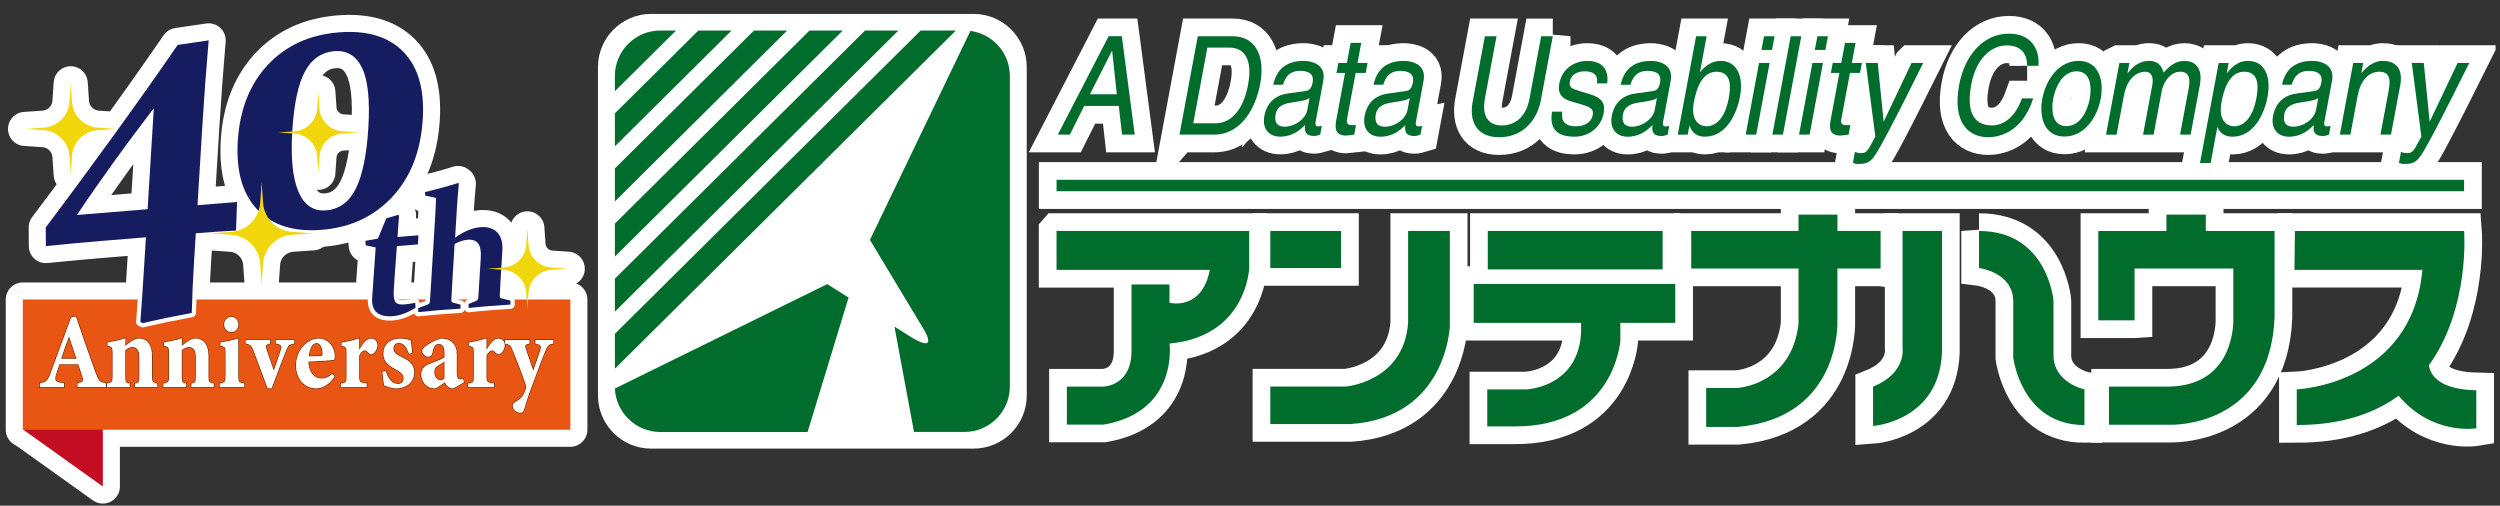 <?xml version="1.0" encoding="UTF-8"?><svg id="_40th-image" xmlns="http://www.w3.org/2000/svg" xmlns:xlink="http://www.w3.org/1999/xlink" viewBox="0 0 880 178"><rect x="0" y="0" width="880" height="178" fill="#333333" stroke="none"/><defs><style>.cls-1{fill:#161c60;}.cls-2{fill:#f1d60c;}.cls-3{fill:#fff;}.cls-4{fill:#e95513;}.cls-5,.cls-6,.cls-7{fill:none;}.cls-6{stroke-width:3px;}.cls-6,.cls-8,.cls-7{stroke:#fff;stroke-linecap:round;}.cls-6,.cls-7{stroke-linejoin:round;}.cls-9{fill:#c30d23;}.cls-10{fill:#603813;}.cls-11,.cls-8{fill:#006d2c;}.cls-8{stroke-width:12.46px;}.cls-12{clip-path:url(#clippath);}.cls-7{stroke-width:12px;}</style><clipPath id="clippath"><rect class="cls-5" x="204.81" y="-.61" width="673.63" height="159.64"/></clipPath></defs><path class="cls-7" d="M27.32,136.25v-1.38c2.16-.34,2.16-.75,1.68-2.36-.34-1.12-.89-2.81-1.41-4.3h-6.7c-.38,1.16-.86,2.58-1.2,3.74-.72,2.36.1,2.66,2.82,2.92v1.38h-8.48v-1.38c2.16-.3,2.71-.64,3.88-3.78l7.14-19.34,1.65-.34c2.2,6.51,4.53,13.16,6.77,19.41,1.27,3.48,1.58,3.74,3.81,4.04v1.38h-9.96ZM24.3,118.37c-1,2.69-1.96,5.2-2.82,7.93h5.46l-2.64-7.93Z"/><path class="cls-7" d="M47.51,136.25v-1.27c1.44-.22,1.55-.37,1.55-2.95v-6.4c0-2.66-1.2-3.48-2.4-3.48-.89,0-1.65.37-2.58,1.12v9.05c0,2.28.14,2.43,1.55,2.66v1.27h-7.97v-1.27c1.79-.34,1.99-.37,1.99-2.81v-7.78c0-2.24-.27-2.36-1.79-2.69v-1.2c1.99-.26,4.36-.75,6.29-1.42-.04.52-.07,1.83-.07,2.69.69-.52,1.41-1.08,2.2-1.61,1.03-.67,1.68-.97,2.68-.97,2.78,0,4.53,2.21,4.53,6.02v7.07c0,2.32.21,2.43,1.86,2.69v1.27h-7.83Z"/><path class="cls-7" d="M67.39,136.25v-1.27c1.44-.22,1.55-.37,1.55-2.95v-6.4c0-2.66-1.2-3.48-2.4-3.48-.89,0-1.65.37-2.58,1.12v9.05c0,2.28.14,2.43,1.55,2.66v1.27h-7.97v-1.27c1.79-.34,1.99-.37,1.99-2.81v-7.78c0-2.24-.27-2.36-1.79-2.69v-1.2c1.99-.26,4.36-.75,6.29-1.42-.04.52-.07,1.83-.07,2.69.69-.52,1.41-1.08,2.2-1.61,1.03-.67,1.68-.97,2.68-.97,2.78,0,4.53,2.21,4.53,6.02v7.07c0,2.32.21,2.43,1.86,2.69v1.27h-7.83Z"/><path class="cls-7" d="M77.35,136.25v-1.27c1.85-.26,2.06-.41,2.06-3.07v-7.29c0-2.51-.17-2.66-1.79-2.88v-1.23c2.16-.26,4.33-.75,6.22-1.35v12.75c0,2.54.14,2.81,2.13,3.07v1.27h-8.62ZM81.37,116.88c-1.31,0-2.47-1.2-2.47-2.66,0-1.53,1.17-2.66,2.51-2.66s2.47,1.12,2.47,2.66-1.1,2.66-2.51,2.66Z"/><path class="cls-7" d="M103.52,120.92c-1.85.34-2.13.75-2.85,2.51-1.2,2.99-2.99,7.59-5.05,13.24h-1.44c-1.72-4.64-3.3-9.05-4.95-13.35-.62-1.61-.96-2.06-2.75-2.39v-1.27h8.59v1.27c-1.55.34-1.75.64-1.34,1.87.86,2.58,2.1,6.17,2.65,7.7.58-1.65,1.75-4.9,2.54-7.48.34-1.12.28-1.83-1.85-2.09v-1.27h6.46v1.27Z"/><path class="cls-7" d="M117.7,132.58c-2.1,3.37-4.84,4.11-6.29,4.11-4.6,0-7.21-3.7-7.21-8.15,0-2.62,1.13-5.2,2.58-6.73,1.55-1.68,3.47-2.62,5.36-2.62,3.37,0,5.7,3.03,5.67,6.1,0,.64-.03,1.27-.45,1.38-.65.19-5.5.45-8.83.6.14,3.96,2.16,5.98,4.64,5.98,1.34,0,2.68-.52,3.92-1.68l.62,1.01ZM111.45,120.73c-1.37,0-2.54,1.76-2.75,4.71,1.41-.04,2.71-.07,4.16-.11.48-.04.69-.11.69-.75.03-1.87-.76-3.85-2.09-3.85Z"/><path class="cls-7" d="M129.07,136.25h-9.07v-1.27c1.82-.22,1.99-.41,1.99-2.66v-8.19c0-1.87-.14-2.06-1.75-2.43v-1.16c2.13-.26,4.05-.71,6.18-1.42v4.04c1.55-2.58,2.78-3.96,4.19-3.96,1.27,0,2.23.94,2.23,2.24,0,1.83-1.2,2.88-1.75,3.18-.48.22-.82.04-1.07-.19-.58-.52-1.03-1.12-1.61-1.12-.51,0-1.37.49-1.99,1.91v7.11c0,2.24.24,2.36,2.65,2.66v1.27Z"/><path class="cls-7" d="M143.97,124.51c-.89-2.62-2.06-3.81-3.67-3.81-.96,0-1.82.75-1.82,1.98,0,1.31.86,2.02,2.64,2.88,2.78,1.35,4.67,2.62,4.67,5.57,0,3.74-3.26,5.57-6.25,5.57-1.79,0-3.64-.75-4.36-1.12-.14-.86-.45-3.44-.55-4.75l1.13-.22c.72,2.36,2.13,4.56,4.36,4.56,1.31,0,1.96-.86,1.96-1.94,0-1.16-.52-2.02-2.64-3.14-2.27-1.2-4.47-2.51-4.47-5.61s2.23-5.27,5.87-5.27c1.65,0,2.92.37,3.71.56.1,1.01.41,3.4.55,4.41l-1.13.34Z"/><path class="cls-7" d="M159.63,136.7c-.93,0-1.68-.34-2.13-.79-.48-.45-.72-.97-.89-1.38-1.3.94-2.99,2.17-3.64,2.17-2.95,0-4.67-2.51-4.67-4.82,0-1.98.82-2.88,2.64-3.67,2.03-.82,4.74-1.72,5.53-2.47v-1.65c0-1.94-.65-3.03-2.13-3.03-.58,0-1.06.3-1.37.75-.41.6-.55,1.35-.82,2.47-.24,1.01-.79,1.27-1.48,1.27-.89,0-2.03-.9-2.03-1.94,0-.67.41-1.16,1.2-1.76,1.54-1.12,3.57-2.21,5.5-2.66,1.37,0,2.54.34,3.54,1.08,1.48,1.12,1.89,2.69,1.89,4.6v6.47c0,1.8.55,2.24,1.1,2.24.34,0,.69-.11,1.06-.3l.38,1.27-3.67,2.13ZM156.47,127.27c-.62.37-1.24.75-1.92,1.16-1.06.6-1.68,1.27-1.68,2.54,0,2.09,1.34,2.84,2.09,2.84.48,0,.96-.04,1.51-.6v-5.95Z"/><path class="cls-7" d="M173.88,136.25h-9.07v-1.27c1.82-.22,1.99-.41,1.99-2.66v-8.19c0-1.87-.14-2.06-1.75-2.43v-1.16c2.13-.26,4.05-.71,6.18-1.42v4.04c1.55-2.58,2.78-3.96,4.19-3.96,1.27,0,2.23.94,2.23,2.24,0,1.83-1.2,2.88-1.75,3.18-.48.22-.82.04-1.07-.19-.58-.52-1.03-1.12-1.61-1.12-.51,0-1.37.49-1.99,1.91v7.11c0,2.24.24,2.36,2.65,2.66v1.27Z"/><path class="cls-7" d="M194.76,120.92c-1.65.26-1.99.64-2.85,2.66-.86,1.94-1.82,4.75-3.81,9.95-2.34,6.06-2.99,8.53-3.64,10.66-.24.82-.65,1.08-1.24,1.08-1.34,0-2.71-1.08-2.71-2.39,0-.6.21-.9.93-1.38,1.34-.82,2.27-1.53,2.88-2.69.34-.64.72-1.65.86-2.09.14-.52.07-.86-.14-1.42-1.79-5.39-3.98-10.51-4.6-12.08-.62-1.57-1.03-2.02-2.68-2.28v-1.27h8.59v1.27c-1.48.26-1.72.52-1.34,1.68l2.68,7.89c.76-2.06,1.99-5.5,2.61-7.59.34-1.2-.1-1.68-1.82-1.98v-1.27h6.29v1.27Z"/><path class="cls-7" d="M8.2,151.26c9.33,6.67,18.67,13.33,28,20v-40c-9.33,6.67-18.67,13.33-28,20t0,0Z"/><rect class="cls-7" x="8.03" y="105.42" width="192.73" height="45.85"/><path class="cls-7" d="M26.7,111.42c2.2,6.51,4.53,13.16,6.77,19.41,1.27,3.48,1.58,3.74,3.81,4.04v1.38h-9.96v-1.38c2.16-.34,2.16-.75,1.68-2.36-.34-1.12-.89-2.81-1.41-4.3h-6.7c-.38,1.16-.86,2.58-1.2,3.74-.72,2.36.1,2.66,2.82,2.92v1.38h-8.48v-1.38c2.16-.3,2.71-.64,3.88-3.78l7.14-19.34,1.65-.34M21.48,126.3h5.46l-2.64-7.93c-1,2.69-1.96,5.2-2.82,7.93M26.87,111.13l-.22.04-1.65.34-.14.03-.05.13-7.14,19.34c-1.13,3.03-1.59,3.33-3.68,3.62l-.22.03v1.85h8.98v-1.86l-.23-.02c-1.54-.15-2.38-.31-2.69-.77-.22-.33-.2-.9.09-1.83.26-.87.59-1.87.91-2.84l.24-.72h6.34c.49,1.42,1.01,3.02,1.35,4.12.21.69.34,1.19.17,1.46-.16.25-.64.42-1.65.58l-.21.03v1.85h10.46v-1.85l-.22-.03c-2.08-.28-2.35-.43-3.61-3.88-2.53-7.08-4.81-13.61-6.76-19.4l-.07-.21h0ZM21.82,126.05c.69-2.17,1.44-4.19,2.24-6.32l.23-.61,2.31,6.93h-4.77Z"/><path class="cls-7" d="M44.15,119.08c-.04.52-.07,1.83-.07,2.69.69-.52,1.41-1.08,2.2-1.61,1.03-.67,1.68-.97,2.68-.97,2.78,0,4.53,2.21,4.53,6.02v7.07c0,2.32.21,2.43,1.86,2.69v1.27h-7.83v-1.27c1.44-.22,1.55-.37,1.55-2.95v-6.4c0-2.66-1.2-3.48-2.4-3.48-.89,0-1.65.37-2.58,1.12v9.05c0,2.28.14,2.43,1.55,2.66v1.27h-7.97v-1.27c1.79-.34,1.99-.37,1.99-2.81v-7.78c0-2.24-.27-2.36-1.79-2.69v-1.2c1.99-.26,4.36-.75,6.29-1.42M44.42,118.72l-.36.13c-1.72.6-3.99,1.11-6.24,1.41l-.22.03v1.62l.2.04c1.41.31,1.59.35,1.59,2.45v7.78c0,2.22-.03,2.23-1.78,2.56l-.2.04v.21s0,1.27,0,1.27v.25h8.47v-1.73l-.21-.03c-1.26-.2-1.34-.21-1.34-2.41v-8.93c.89-.7,1.57-.99,2.33-.99,1.39,0,2.15,1.15,2.15,3.23v6.4c0,2.5-.05,2.51-1.33,2.71l-.21.03v1.74h8.33v-1.73l-.21-.03c-1.52-.24-1.64-.26-1.64-2.45v-7.07c0-3.87-1.83-6.27-4.78-6.27-1.07,0-1.79.34-2.82,1.01-.64.43-1.24.87-1.81,1.31,0-.79.04-1.74.07-2.17l.03-.38h0Z"/><path class="cls-7" d="M64.03,119.08c-.04.52-.07,1.83-.07,2.69.69-.52,1.41-1.08,2.2-1.61,1.03-.67,1.68-.97,2.68-.97,2.78,0,4.53,2.21,4.53,6.02v7.07c0,2.32.21,2.43,1.86,2.69v1.27h-7.83v-1.27c1.44-.22,1.55-.37,1.55-2.95v-6.4c0-2.66-1.2-3.48-2.4-3.48-.89,0-1.65.37-2.58,1.12v9.05c0,2.28.14,2.43,1.55,2.66v1.27h-7.97v-1.27c1.79-.34,1.99-.37,1.99-2.81v-7.78c0-2.24-.27-2.36-1.79-2.69v-1.2c1.99-.26,4.36-.75,6.29-1.42M64.3,118.72l-.36.13c-1.72.6-3.99,1.11-6.24,1.41l-.22.03v1.62l.2.04c1.41.31,1.59.35,1.59,2.45v7.78c0,2.22-.03,2.23-1.78,2.56l-.2.04v.21s0,1.27,0,1.27v.25h8.47v-1.73l-.21-.03c-1.26-.2-1.34-.21-1.34-2.41v-8.93c.89-.7,1.57-.99,2.33-.99,1.39,0,2.15,1.15,2.15,3.23v6.4c0,2.5-.05,2.51-1.33,2.71l-.21.03v1.74h8.33v-1.73l-.21-.03c-1.52-.24-1.64-.26-1.64-2.45v-7.07c0-3.87-1.83-6.27-4.78-6.27-1.07,0-1.79.34-2.82,1.01-.64.43-1.24.87-1.81,1.31,0-.79.04-1.74.07-2.17l.03-.38h0Z"/><path class="cls-7" d="M81.4,111.57c1.37,0,2.47,1.12,2.47,2.66s-1.1,2.66-2.51,2.66c-1.31,0-2.47-1.2-2.47-2.66,0-1.53,1.17-2.66,2.51-2.66M83.84,119.16v12.75c0,2.54.14,2.81,2.13,3.07v1.27h-8.62v-1.27c1.85-.26,2.06-.41,2.06-3.07v-7.29c0-2.51-.17-2.66-1.79-2.88v-1.23c2.16-.26,4.33-.75,6.22-1.35M81.4,111.32c-1.52,0-2.76,1.3-2.76,2.91s1.25,2.91,2.72,2.91,2.76-1.3,2.76-2.91-1.2-2.91-2.72-2.91h0ZM84.09,118.82l-.33.1c-1.97.62-4.11,1.09-6.17,1.34l-.22.03v1.67l.22.03c1.45.2,1.57.22,1.57,2.63v7.29c0,2.56-.14,2.58-1.85,2.82l-.22.03v1.74h9.12v-1.74l-.22-.03c-1.82-.24-1.91-.37-1.91-2.82v-13.09h0Z"/><path class="cls-7" d="M103.52,119.64v1.27c-1.85.34-2.13.75-2.85,2.51-1.2,2.99-2.99,7.59-5.05,13.24h-1.44c-1.72-4.64-3.3-9.05-4.95-13.35-.62-1.61-.96-2.06-2.75-2.39v-1.27h8.59v1.27c-1.55.34-1.75.64-1.34,1.87.86,2.58,2.1,6.17,2.65,7.7.58-1.65,1.75-4.9,2.54-7.48.34-1.12.28-1.83-1.85-2.09v-1.27h6.46M103.77,119.39h-6.96v1.74l.22.03c.93.11,1.49.32,1.69.63.15.23.14.56-.04,1.14-.69,2.26-1.67,5.04-2.3,6.81-.61-1.72-1.65-4.75-2.41-7.04-.18-.55-.22-.84-.12-1.02.12-.21.49-.36,1.27-.53l.2-.04v-1.72h-9.09v1.73l.2.04c1.68.32,1.96.68,2.56,2.24,1.09,2.85,2.14,5.72,3.25,8.75.55,1.51,1.12,3.04,1.69,4.6l.06.16h1.79l.06-.16c2.33-6.37,4.16-11.03,5.05-13.23.68-1.67.89-2.03,2.66-2.35l.21-.04v-1.73h0Z"/><path class="cls-7" d="M112.14,119.2c3.37,0,5.7,3.03,5.67,6.1,0,.64-.03,1.27-.45,1.38-.65.19-5.5.45-8.83.6.14,3.96,2.16,5.98,4.64,5.98,1.34,0,2.68-.52,3.92-1.68l.62,1.01c-2.1,3.37-4.84,4.11-6.29,4.11-4.6,0-7.21-3.7-7.21-8.15,0-2.62,1.13-5.2,2.58-6.73,1.55-1.68,3.47-2.62,5.36-2.62M108.7,125.44c1.41-.04,2.71-.07,4.16-.11.48-.04.69-.11.69-.75.03-1.87-.76-3.85-2.09-3.85s-2.54,1.76-2.75,4.71M112.14,118.95c-1.98,0-3.94.96-5.54,2.7-1.6,1.71-2.64,4.41-2.64,6.9,0,4.95,3.07,8.4,7.46,8.4,1.87,0,4.56-1.11,6.5-4.23l.08-.13-.08-.13-.62-1.01-.16-.26-.22.21c-1.14,1.07-2.4,1.62-3.75,1.62-2.52,0-4.18-2.1-4.38-5.5,1.77-.08,7.85-.37,8.63-.6.63-.17.63-1.05.63-1.62.02-1.72-.66-3.41-1.87-4.63-1.09-1.1-2.53-1.71-4.04-1.71h0ZM108.97,125.18c.23-2.49,1.23-4.2,2.48-4.2.31,0,.61.14.87.41.61.62,1,1.9.97,3.19,0,.47-.06.47-.46.5l-2.34.06-1.53.04h0Z"/><path class="cls-7" d="M126.42,119.12v4.04c1.55-2.58,2.78-3.96,4.19-3.96,1.27,0,2.23.94,2.23,2.24,0,1.83-1.2,2.88-1.75,3.18-.15.07-.29.1-.42.1-.27,0-.48-.14-.65-.29-.58-.52-1.03-1.12-1.61-1.12-.51,0-1.37.49-1.99,1.91v7.11c0,2.24.24,2.36,2.65,2.66v1.27h-9.07v-1.27c1.82-.22,1.99-.41,1.99-2.66v-8.19c0-1.87-.14-2.06-1.75-2.43v-1.16c2.13-.26,4.05-.71,6.18-1.42M126.67,118.77l-.33.11c-2.15.72-4.04,1.15-6.13,1.41l-.22.03v1.58l.19.04c1.5.35,1.56.43,1.56,2.19v8.19c0,2.19-.13,2.2-1.77,2.41l-.22.03v1.74h9.57v-1.74l-.22-.03c-2.29-.29-2.43-.3-2.43-2.41v-7.05c.6-1.35,1.38-1.71,1.74-1.71s.68.32,1.07.7c.12.12.25.24.38.36.25.24.52.35.81.35.17,0,.35-.04.53-.12.71-.39,1.9-1.53,1.9-3.41,0-1.42-1.07-2.49-2.48-2.49s-2.65,1.3-3.94,3.33v-3.5h0Z"/><path class="cls-7" d="M140.85,119.2c1.65,0,2.92.37,3.71.56.1,1.01.41,3.4.55,4.41l-1.13.34c-.89-2.62-2.06-3.81-3.67-3.81-.96,0-1.82.75-1.82,1.98,0,1.31.86,2.02,2.64,2.88,2.78,1.35,4.67,2.62,4.67,5.57,0,3.74-3.26,5.57-6.25,5.57-1.79,0-3.64-.75-4.36-1.12-.14-.86-.45-3.44-.55-4.75l1.13-.22c.72,2.36,2.13,4.56,4.36,4.56,1.31,0,1.96-.86,1.96-1.94,0-1.16-.52-2.02-2.64-3.14-2.27-1.2-4.47-2.51-4.47-5.61s2.23-5.27,5.87-5.27M140.85,118.95c-3.61,0-6.12,2.27-6.12,5.52s2.08,4.5,4.6,5.83c2.1,1.11,2.51,1.91,2.51,2.92,0,1.06-.64,1.69-1.71,1.69-2.51,0-3.72-3.07-4.12-4.39l-.07-.22-.22.04-1.13.22-.22.04.02.22c.11,1.37.42,3.94.55,4.77l.02.12.11.06c.82.43,2.69,1.15,4.48,1.15,3.23,0,6.5-2,6.5-5.82,0-3.21-2.18-4.52-4.81-5.8-1.87-.9-2.5-1.57-2.5-2.65,0-1.14.79-1.73,1.57-1.73,1.5,0,2.59,1.16,3.44,3.65l.08.23.23-.07,1.13-.34.21-.06-.03-.21c-.14-1-.45-3.4-.55-4.4l-.02-.18-.17-.04-.32-.08c-.79-.19-1.98-.49-3.45-.49h0Z"/><path class="cls-7" d="M155.34,119.2c1.37,0,2.54.34,3.54,1.08,1.48,1.12,1.89,2.69,1.89,4.6v6.47c0,1.8.55,2.24,1.1,2.24.34,0,.69-.11,1.06-.3l.38,1.27-3.67,2.13c-.93,0-1.68-.34-2.13-.79-.48-.45-.72-.97-.89-1.38-1.3.94-2.99,2.17-3.64,2.17-2.95,0-4.67-2.51-4.67-4.82,0-1.98.82-2.88,2.64-3.67,2.03-.82,4.74-1.72,5.53-2.47v-1.65c0-1.94-.65-3.03-2.13-3.03-.58,0-1.06.3-1.37.75-.41.6-.55,1.35-.82,2.47-.24,1.01-.79,1.27-1.48,1.27-.89,0-2.03-.9-2.03-1.94,0-.67.41-1.16,1.2-1.76,1.54-1.12,3.57-2.21,5.5-2.66M154.96,133.82c.48,0,.96-.04,1.51-.6v-5.95c-.62.37-1.24.75-1.92,1.16-1.06.6-1.68,1.27-1.68,2.54,0,2.09,1.34,2.84,2.09,2.84M155.34,118.95h-.06c-1.75.42-3.79,1.4-5.59,2.7-.79.59-1.31,1.15-1.31,1.96,0,1.18,1.25,2.19,2.28,2.19.94,0,1.48-.47,1.72-1.46l.1-.43c.2-.86.35-1.48.68-1.96.28-.41.7-.64,1.17-.64,1.26,0,1.88.91,1.88,2.78v1.53c-.63.52-2.24,1.14-3.81,1.74-.54.21-1.07.41-1.57.61-1.73.75-2.8,1.66-2.8,3.9,0,2.49,1.84,5.07,4.92,5.07.64,0,1.87-.84,3.54-2.04.19.41.43.82.83,1.18.54.54,1.38.85,2.3.85h.07l.06-.03,3.67-2.13.17-.1-.06-.19-.38-1.27-.08-.28-.27.13c-.38.19-.68.27-.95.27-.7,0-.85-1.08-.85-1.99v-6.47c0-2.27-.61-3.75-1.99-4.8-1.02-.76-2.22-1.14-3.69-1.14h0ZM154.96,133.57c-.6,0-1.84-.63-1.84-2.59,0-1.06.42-1.69,1.56-2.33.55-.33,1.06-.64,1.55-.93v5.4c-.44.42-.82.45-1.26.45h0Z"/><path class="cls-7" d="M171.24,119.12v4.04c1.55-2.58,2.78-3.96,4.19-3.96,1.27,0,2.23.94,2.23,2.24,0,1.83-1.2,2.88-1.75,3.18-.15.07-.29.1-.42.1-.27,0-.48-.14-.65-.29-.58-.52-1.03-1.12-1.61-1.12-.51,0-1.37.49-1.99,1.91v7.11c0,2.24.24,2.36,2.65,2.66v1.27h-9.07v-1.27c1.82-.22,1.99-.41,1.99-2.66v-8.19c0-1.87-.14-2.06-1.75-2.43v-1.16c2.13-.26,4.05-.71,6.18-1.42M171.49,118.77l-.33.11c-2.15.72-4.04,1.15-6.13,1.41l-.22.03v1.58l.19.04c1.5.35,1.56.43,1.56,2.19v8.19c0,2.19-.13,2.2-1.77,2.41l-.22.03v1.74h9.57v-1.74l-.22-.03c-2.29-.28-2.43-.3-2.43-2.41v-7.05c.6-1.35,1.38-1.71,1.74-1.71s.68.32,1.07.7c.12.12.25.24.38.36.25.24.52.35.81.35.17,0,.35-.04.53-.12.71-.39,1.9-1.53,1.9-3.41,0-1.42-1.07-2.49-2.48-2.49s-2.65,1.3-3.94,3.33v-3.5h0Z"/><path class="cls-7" d="M194.76,119.64v1.27c-1.65.26-1.99.64-2.85,2.66-.86,1.94-1.82,4.75-3.81,9.95-2.34,6.06-2.99,8.53-3.64,10.66-.24.82-.65,1.08-1.24,1.08-1.34,0-2.71-1.08-2.71-2.39,0-.6.21-.9.93-1.38,1.34-.82,2.27-1.53,2.88-2.69.34-.64.72-1.65.86-2.09.14-.52.07-.86-.14-1.42-1.79-5.39-3.98-10.51-4.6-12.08-.62-1.57-1.03-2.02-2.68-2.28v-1.27h8.59v1.27c-1.48.26-1.72.52-1.34,1.68l2.68,7.89c.76-2.06,1.99-5.5,2.61-7.59.34-1.2-.1-1.68-1.82-1.98v-1.27h6.29M195.01,119.39h-6.79v1.73l.21.04c.93.16,1.43.37,1.62.67.14.22.14.53,0,.99-.57,1.92-1.64,4.93-2.36,6.91l-2.45-7.22c-.16-.48-.19-.75-.09-.9.14-.23.68-.35,1.24-.45l.21-.04v-1.73h-9.09v1.74l.21.03c1.59.25,1.91.65,2.49,2.13.12.31.3.75.53,1.31.92,2.25,2.63,6.44,4.07,10.76.19.53.25.82.13,1.28-.14.47-.51,1.44-.84,2.04-.58,1.1-1.47,1.78-2.8,2.6-.71.48-1.05.84-1.05,1.6,0,1.51,1.56,2.64,2.96,2.64.76,0,1.22-.4,1.48-1.26.09-.3.18-.61.28-.94.6-2.01,1.35-4.51,3.35-9.7.77-2.02,1.39-3.67,1.91-5.06.8-2.15,1.38-3.7,1.9-4.88.84-1.99,1.14-2.27,2.66-2.51l.21-.03v-1.74h0Z"/><path class="cls-7" d="M27.32,136.25v-1.38c2.16-.34,2.16-.75,1.68-2.36-.34-1.12-.89-2.81-1.41-4.3h-6.7c-.38,1.16-.86,2.58-1.2,3.74-.72,2.36.1,2.66,2.82,2.92v1.38h-8.48v-1.38c2.16-.3,2.71-.64,3.88-3.78l7.14-19.34,1.65-.34c2.2,6.51,4.53,13.16,6.77,19.41,1.27,3.48,1.58,3.74,3.81,4.04v1.38h-9.96ZM24.3,118.37c-1,2.69-1.96,5.2-2.82,7.93h5.46l-2.64-7.93Z"/><path class="cls-7" d="M47.51,136.25v-1.27c1.44-.22,1.55-.37,1.55-2.95v-6.4c0-2.66-1.2-3.48-2.4-3.48-.89,0-1.65.37-2.58,1.12v9.05c0,2.28.14,2.43,1.55,2.66v1.27h-7.97v-1.27c1.79-.34,1.99-.37,1.99-2.81v-7.78c0-2.24-.27-2.36-1.79-2.69v-1.2c1.99-.26,4.36-.75,6.29-1.42-.04.52-.07,1.83-.07,2.69.69-.52,1.41-1.08,2.2-1.61,1.03-.67,1.68-.97,2.68-.97,2.78,0,4.53,2.21,4.53,6.02v7.07c0,2.32.21,2.43,1.86,2.69v1.27h-7.83Z"/><path class="cls-7" d="M67.39,136.25v-1.27c1.44-.22,1.55-.37,1.55-2.95v-6.4c0-2.66-1.2-3.48-2.4-3.48-.89,0-1.65.37-2.58,1.12v9.05c0,2.28.14,2.43,1.55,2.66v1.27h-7.97v-1.27c1.79-.34,1.99-.37,1.99-2.81v-7.78c0-2.24-.27-2.36-1.79-2.69v-1.2c1.99-.26,4.36-.75,6.29-1.42-.04.52-.07,1.83-.07,2.69.69-.52,1.41-1.08,2.2-1.61,1.03-.67,1.68-.97,2.68-.97,2.78,0,4.53,2.21,4.53,6.02v7.07c0,2.32.21,2.43,1.86,2.69v1.27h-7.83Z"/><path class="cls-7" d="M77.35,136.25v-1.27c1.85-.26,2.06-.41,2.06-3.07v-7.29c0-2.51-.17-2.66-1.79-2.88v-1.23c2.16-.26,4.33-.75,6.22-1.35v12.75c0,2.54.14,2.81,2.13,3.07v1.27h-8.62ZM81.37,116.88c-1.31,0-2.47-1.2-2.47-2.66,0-1.53,1.17-2.66,2.51-2.66s2.47,1.12,2.47,2.66-1.1,2.66-2.51,2.66Z"/><path class="cls-7" d="M103.52,120.92c-1.85.34-2.13.75-2.85,2.51-1.2,2.99-2.99,7.59-5.05,13.24h-1.44c-1.72-4.64-3.3-9.05-4.95-13.35-.62-1.61-.96-2.06-2.75-2.39v-1.27h8.59v1.27c-1.55.34-1.75.64-1.34,1.87.86,2.58,2.1,6.17,2.65,7.7.58-1.65,1.75-4.9,2.54-7.48.34-1.12.28-1.83-1.85-2.09v-1.27h6.46v1.27Z"/><path class="cls-7" d="M117.7,132.58c-2.1,3.37-4.84,4.11-6.29,4.11-4.6,0-7.21-3.7-7.21-8.15,0-2.62,1.13-5.2,2.58-6.73,1.55-1.68,3.47-2.62,5.36-2.62,3.37,0,5.7,3.03,5.67,6.1,0,.64-.03,1.27-.45,1.38-.65.19-5.5.45-8.83.6.14,3.96,2.16,5.98,4.64,5.98,1.34,0,2.68-.52,3.92-1.68l.62,1.01ZM111.45,120.73c-1.37,0-2.54,1.76-2.75,4.71,1.41-.04,2.71-.07,4.16-.11.48-.04.69-.11.69-.75.03-1.87-.76-3.85-2.09-3.85Z"/><path class="cls-7" d="M129.07,136.25h-9.07v-1.27c1.82-.22,1.99-.41,1.99-2.66v-8.19c0-1.87-.14-2.06-1.75-2.43v-1.16c2.13-.26,4.05-.71,6.18-1.42v4.04c1.55-2.58,2.78-3.96,4.19-3.96,1.27,0,2.23.94,2.23,2.24,0,1.83-1.2,2.88-1.75,3.18-.48.22-.82.04-1.07-.19-.58-.52-1.03-1.12-1.61-1.12-.51,0-1.37.49-1.99,1.91v7.11c0,2.24.24,2.36,2.65,2.66v1.27Z"/><path class="cls-7" d="M143.97,124.51c-.89-2.62-2.06-3.81-3.67-3.81-.96,0-1.82.75-1.82,1.98,0,1.31.86,2.02,2.64,2.88,2.78,1.35,4.67,2.62,4.67,5.57,0,3.74-3.26,5.57-6.25,5.57-1.79,0-3.64-.75-4.36-1.12-.14-.86-.45-3.44-.55-4.75l1.13-.22c.72,2.36,2.13,4.56,4.36,4.56,1.31,0,1.96-.86,1.96-1.94,0-1.16-.52-2.02-2.64-3.14-2.27-1.2-4.47-2.51-4.47-5.61s2.23-5.27,5.87-5.27c1.65,0,2.92.37,3.71.56.1,1.01.41,3.4.55,4.41l-1.13.34Z"/><path class="cls-7" d="M159.63,136.7c-.93,0-1.68-.34-2.13-.79-.48-.45-.72-.97-.89-1.38-1.3.94-2.99,2.17-3.64,2.17-2.95,0-4.67-2.51-4.67-4.82,0-1.98.82-2.88,2.64-3.67,2.03-.82,4.74-1.72,5.53-2.47v-1.65c0-1.94-.65-3.03-2.13-3.03-.58,0-1.06.3-1.37.75-.41.6-.55,1.35-.82,2.47-.24,1.01-.79,1.27-1.48,1.27-.89,0-2.03-.9-2.03-1.94,0-.67.41-1.16,1.2-1.76,1.54-1.12,3.57-2.21,5.5-2.66,1.37,0,2.54.34,3.54,1.08,1.48,1.12,1.89,2.69,1.89,4.6v6.47c0,1.8.55,2.24,1.1,2.24.34,0,.69-.11,1.06-.3l.38,1.27-3.67,2.13ZM156.47,127.27c-.62.37-1.24.75-1.92,1.16-1.06.6-1.68,1.27-1.68,2.54,0,2.09,1.34,2.84,2.09,2.84.48,0,.96-.04,1.51-.6v-5.95Z"/><path class="cls-7" d="M173.88,136.25h-9.07v-1.27c1.82-.22,1.99-.41,1.99-2.66v-8.19c0-1.87-.14-2.06-1.75-2.43v-1.16c2.13-.26,4.05-.71,6.18-1.42v4.04c1.55-2.58,2.78-3.96,4.19-3.96,1.27,0,2.23.94,2.23,2.24,0,1.83-1.2,2.88-1.75,3.18-.48.22-.82.04-1.07-.19-.58-.52-1.03-1.12-1.61-1.12-.51,0-1.37.49-1.99,1.91v7.11c0,2.24.24,2.36,2.65,2.66v1.27Z"/><path class="cls-7" d="M194.76,120.92c-1.65.26-1.99.64-2.85,2.66-.86,1.94-1.82,4.75-3.81,9.95-2.34,6.06-2.99,8.53-3.64,10.66-.24.82-.65,1.08-1.24,1.08-1.34,0-2.71-1.08-2.71-2.39,0-.6.21-.9.93-1.38,1.34-.82,2.27-1.53,2.88-2.69.34-.64.72-1.65.86-2.09.14-.52.07-.86-.14-1.42-1.79-5.39-3.98-10.51-4.6-12.08-.62-1.57-1.03-2.02-2.68-2.28v-1.27h8.59v1.27c-1.48.26-1.72.52-1.34,1.68l2.68,7.89c.76-2.06,1.99-5.5,2.61-7.59.34-1.2-.1-1.68-1.82-1.98v-1.27h6.29v1.27Z"/><path class="cls-7" d="M27.32,136.25v-1.38c2.16-.34,2.16-.75,1.68-2.36-.34-1.12-.89-2.81-1.41-4.3h-6.7c-.38,1.16-.86,2.58-1.2,3.74-.72,2.36.1,2.66,2.82,2.92v1.38h-8.48v-1.38c2.16-.3,2.71-.64,3.88-3.78l7.14-19.34,1.65-.34c2.2,6.51,4.53,13.16,6.77,19.41,1.27,3.48,1.58,3.74,3.81,4.04v1.38h-9.96ZM24.3,118.37c-1,2.69-1.96,5.2-2.82,7.93h5.46l-2.64-7.93Z"/><path class="cls-7" d="M47.51,136.25v-1.27c1.44-.22,1.55-.37,1.55-2.95v-6.4c0-2.66-1.2-3.48-2.4-3.48-.89,0-1.65.37-2.58,1.12v9.05c0,2.28.14,2.43,1.55,2.66v1.27h-7.97v-1.27c1.79-.34,1.99-.37,1.99-2.81v-7.78c0-2.24-.27-2.36-1.79-2.69v-1.2c1.99-.26,4.36-.75,6.29-1.42-.04.52-.07,1.83-.07,2.69.69-.52,1.41-1.08,2.2-1.61,1.03-.67,1.68-.97,2.68-.97,2.78,0,4.53,2.21,4.53,6.02v7.07c0,2.32.21,2.43,1.86,2.69v1.27h-7.83Z"/><path class="cls-7" d="M67.39,136.25v-1.27c1.44-.22,1.55-.37,1.55-2.95v-6.4c0-2.66-1.2-3.48-2.4-3.48-.89,0-1.65.37-2.58,1.12v9.05c0,2.28.14,2.43,1.55,2.66v1.27h-7.97v-1.27c1.79-.34,1.99-.37,1.99-2.81v-7.78c0-2.24-.27-2.36-1.79-2.69v-1.2c1.99-.26,4.36-.75,6.29-1.42-.04.52-.07,1.83-.07,2.69.69-.52,1.41-1.08,2.2-1.61,1.03-.67,1.68-.97,2.68-.97,2.78,0,4.53,2.21,4.53,6.02v7.07c0,2.32.21,2.43,1.86,2.69v1.27h-7.83Z"/><path class="cls-7" d="M77.35,136.25v-1.27c1.85-.26,2.06-.41,2.06-3.07v-7.29c0-2.51-.17-2.66-1.79-2.88v-1.23c2.16-.26,4.33-.75,6.22-1.35v12.75c0,2.54.14,2.81,2.13,3.07v1.27h-8.62ZM81.37,116.88c-1.31,0-2.47-1.2-2.47-2.66,0-1.53,1.17-2.66,2.51-2.66s2.47,1.12,2.47,2.66-1.1,2.66-2.51,2.66Z"/><path class="cls-7" d="M103.52,120.92c-1.85.34-2.13.75-2.85,2.51-1.2,2.99-2.99,7.59-5.05,13.24h-1.44c-1.72-4.64-3.3-9.05-4.95-13.35-.62-1.61-.96-2.06-2.75-2.39v-1.27h8.59v1.27c-1.55.34-1.75.64-1.34,1.87.86,2.58,2.1,6.17,2.65,7.7.58-1.65,1.75-4.9,2.54-7.48.34-1.12.28-1.83-1.85-2.09v-1.27h6.46v1.27Z"/><path class="cls-7" d="M117.7,132.58c-2.1,3.37-4.84,4.11-6.29,4.11-4.6,0-7.21-3.7-7.21-8.15,0-2.62,1.13-5.2,2.58-6.73,1.55-1.68,3.47-2.62,5.36-2.62,3.37,0,5.7,3.03,5.67,6.1,0,.64-.03,1.27-.45,1.38-.65.19-5.5.45-8.83.6.14,3.96,2.16,5.98,4.64,5.98,1.34,0,2.68-.52,3.92-1.68l.62,1.01ZM111.45,120.73c-1.37,0-2.54,1.76-2.75,4.71,1.41-.04,2.71-.07,4.16-.11.48-.04.69-.11.69-.75.03-1.87-.76-3.85-2.09-3.85Z"/><path class="cls-7" d="M129.07,136.25h-9.07v-1.27c1.82-.22,1.99-.41,1.99-2.66v-8.19c0-1.87-.14-2.06-1.75-2.43v-1.16c2.13-.26,4.05-.71,6.18-1.42v4.04c1.55-2.58,2.78-3.96,4.19-3.96,1.27,0,2.23.94,2.23,2.24,0,1.83-1.2,2.88-1.75,3.18-.48.22-.82.04-1.07-.19-.58-.52-1.03-1.12-1.61-1.12-.51,0-1.37.49-1.99,1.91v7.11c0,2.24.24,2.36,2.65,2.66v1.27Z"/><path class="cls-7" d="M143.97,124.51c-.89-2.62-2.06-3.81-3.67-3.81-.96,0-1.82.75-1.82,1.98,0,1.31.86,2.02,2.64,2.88,2.78,1.35,4.67,2.62,4.67,5.57,0,3.74-3.26,5.57-6.25,5.57-1.79,0-3.64-.75-4.36-1.12-.14-.86-.45-3.44-.55-4.75l1.13-.22c.72,2.36,2.13,4.56,4.36,4.56,1.31,0,1.96-.86,1.96-1.94,0-1.16-.52-2.02-2.64-3.14-2.27-1.2-4.47-2.51-4.47-5.61s2.23-5.27,5.87-5.27c1.65,0,2.92.37,3.71.56.1,1.01.41,3.4.55,4.41l-1.13.34Z"/><path class="cls-7" d="M159.63,136.7c-.93,0-1.68-.34-2.13-.79-.48-.45-.72-.97-.89-1.38-1.3.94-2.99,2.17-3.64,2.17-2.95,0-4.67-2.51-4.67-4.82,0-1.98.82-2.88,2.64-3.67,2.03-.82,4.74-1.72,5.53-2.47v-1.65c0-1.94-.65-3.03-2.13-3.03-.58,0-1.06.3-1.37.75-.41.6-.55,1.35-.82,2.47-.24,1.01-.79,1.27-1.48,1.27-.89,0-2.03-.9-2.03-1.94,0-.67.41-1.16,1.2-1.76,1.54-1.12,3.57-2.21,5.5-2.66,1.37,0,2.54.34,3.54,1.08,1.48,1.12,1.89,2.69,1.89,4.6v6.47c0,1.8.55,2.24,1.1,2.24.34,0,.69-.11,1.06-.3l.38,1.27-3.67,2.13ZM156.47,127.27c-.62.37-1.24.75-1.92,1.16-1.06.6-1.68,1.27-1.68,2.54,0,2.09,1.34,2.84,2.09,2.84.48,0,.96-.04,1.51-.6v-5.95Z"/><path class="cls-7" d="M173.88,136.25h-9.07v-1.27c1.82-.22,1.99-.41,1.99-2.66v-8.19c0-1.87-.14-2.06-1.75-2.43v-1.16c2.13-.26,4.05-.71,6.18-1.42v4.04c1.55-2.58,2.78-3.96,4.19-3.96,1.27,0,2.23.94,2.23,2.24,0,1.83-1.2,2.88-1.75,3.18-.48.22-.82.04-1.07-.19-.58-.52-1.03-1.12-1.61-1.12-.51,0-1.37.49-1.99,1.91v7.11c0,2.24.24,2.36,2.65,2.66v1.27Z"/><path class="cls-7" d="M194.76,120.92c-1.65.26-1.99.64-2.85,2.66-.86,1.94-1.82,4.75-3.81,9.95-2.34,6.06-2.99,8.53-3.64,10.66-.24.82-.65,1.08-1.24,1.08-1.34,0-2.71-1.08-2.71-2.39,0-.6.21-.9.93-1.38,1.34-.82,2.27-1.53,2.88-2.69.34-.64.72-1.65.86-2.09.14-.52.07-.86-.14-1.42-1.79-5.39-3.98-10.51-4.6-12.08-.62-1.57-1.03-2.02-2.68-2.28v-1.27h8.59v1.27c-1.48.26-1.72.52-1.34,1.68l2.68,7.89c.76-2.06,1.99-5.5,2.61-7.59.34-1.2-.1-1.68-1.82-1.98v-1.27h6.29v1.27Z"/><path class="cls-7" d="M68.39,90.48c-.46,7.53-.76,14.09-.89,19.66-6.27,1.17-12.02,2.37-17.23,3.6l-.86-.42c.43-5.69.89-12.47,1.37-20.34l.58-9.45-15.76,1.29c-5.3.43-11.79,1.03-19.46,1.8l-.04-6.57c3.72-4.92,7.55-10.07,11.51-15.43,3.95-5.37,7.92-10.79,11.91-16.28,3.98-5.49,7.91-10.97,11.79-16.45,3.88-5.48,7.62-10.84,11.23-16.08l10.91-1.6c-.9,10.63-1.64,20.55-2.2,29.74l-1.73,28.28,13.92-1.13-.36,10.07c-4.27.21-8.99.52-14.16.94l-.51,8.39ZM27.11,75.67l24.85-2.03,2.18-35.53c-2.25,2.92-4.54,5.94-6.88,9.08-2.34,3.14-4.67,6.31-6.97,9.51-2.31,3.21-4.58,6.41-6.82,9.61-2.24,3.2-4.36,6.32-6.36,9.36Z"/><path class="cls-7" d="M148.82,41.86c-.7,11.37-4.27,20.51-10.72,27.43-6.45,6.91-14.7,10.78-24.75,11.6-9.87.8-17.45-1.55-22.72-7.06-5.27-5.51-7.58-13.57-6.93-24.18.68-11.04,4.18-19.96,10.53-26.77,6.34-6.81,14.66-10.64,24.96-11.48,9.92-.81,17.49,1.45,22.73,6.77,5.24,5.32,7.54,13.22,6.9,23.69ZM102.88,46.24c-.58,9.43.15,16.51,2.18,21.25,2.03,4.74,5.27,6.92,9.72,6.56,4.66-.38,8.16-2.95,10.5-7.72,2.34-4.76,3.8-11.9,4.38-21.43.59-9.66-.14-16.65-2.2-20.96-2.06-4.31-5.33-6.28-9.82-5.92-4.45.36-7.88,2.73-10.27,7.1-2.4,4.37-3.89,11.41-4.49,21.12Z"/><path class="cls-7" d="M139.71,86.62c-.48,6.14-.85,11.34-1.11,15.61-.12,1.98.07,3.33.57,4.05.5.71,1.52,1,3.07.88,1.2-.1,2.5-.28,3.92-.55l.1,1.75c-2.89,1.76-5.55,2.74-7.97,2.94-2.46.2-4.33-.22-5.6-1.26-1.27-1.04-1.84-2.72-1.7-5.04.25-4.09.67-10.06,1.25-17.91l-3.5-.74-.14-1.57,4.43-.8,2.93-7.13c1.51-.42,2.89-.81,4.14-1.19l.36.18c-.2,2.38-.38,4.91-.54,7.58l7.38-.6-.2,3.21-7.38.6Z"/><path class="cls-7" d="M169.15,79.97c2.57-.21,4.53.41,5.9,1.85,1.36,1.44,1.96,3.6,1.78,6.47l-.63,10.35c-.15,2.46-.25,4.27-.28,5.45-.01.53.19.85.62.95l3.13.77v1.41c-2.52.15-5.05.32-7.6.53-2.64.21-5.01.44-7.12.67l-.02-1.41,2.69-1.1c.41-.17.65-.48.71-.94.03-.3.08-.92.14-1.86l.76-12.35c.15-2.42-.17-4.12-.95-5.1-.78-.98-2-1.41-3.67-1.27-1.46.12-2.99.62-4.58,1.49l-.79,12.97c-.15,2.46-.27,4.71-.36,6.75-.02.53.17.84.55.92l2.69.72-.03,1.41c-2.18.12-4.55.28-7.12.49-2.62.21-5.2.45-7.73.72l-.04-1.4,3.46-1.31c.39-.15.61-.46.66-.94.09-1.26.18-2.47.25-3.63l1.58-25.79c.16-2.57.27-4.94.33-7.1l-3.8-.86-.08-1.2c4.44-1.09,8.32-2.15,11.64-3.21l.28.21c-.27,2.72-.5,5.61-.69,8.68l-.63,10.35c3.09-2.23,6.09-3.46,8.99-3.7Z"/><path class="cls-7" d="M110.17,82.13l-7.36.51c-5.47.38-9.82,4.73-10.2,10.2l-.51,7.36-.51-7.36c-.38-5.47-4.73-9.82-10.2-10.2l-7.36-.51,7.36-.51c5.47-.38,9.82-4.73,10.2-10.2l.51-7.36.51,7.36c.38,5.47,4.73,9.82,10.2,10.2l7.36.51Z"/><path class="cls-7" d="M40.96,45.38l-6.55.45c-4.87.34-8.74,4.21-9.07,9.07l-.45,6.55-.45-6.55c-.34-4.87-4.21-8.74-9.07-9.07l-6.55-.45,6.55-.45c4.87-.34,8.74-4.21,9.07-9.07l.45-6.55.45,6.55c.34,4.87,4.21,8.74,9.07,9.07l6.55.45Z"/><path class="cls-7" d="M199.85,94.59l-5.79.4c-4.3.3-7.73,3.72-8.02,8.02l-.4,5.79-.4-5.79c-.3-4.3-3.72-7.73-8.02-8.02l-5.79-.4,5.79-.4c4.3-.3,7.73-3.72,8.02-8.02l.4-5.79.4,5.79c.3,4.3,3.72,7.73,8.02,8.02l5.79.4Z"/><path class="cls-7" d="M126.27,46.62l-5.79.4c-4.3.3-7.73,3.72-8.02,8.02l-.4,5.79-.4-5.79c-.3-4.3-3.72-7.73-8.02-8.02l-5.79-.4,5.79-.4c4.3-.3,7.73-3.72,8.02-8.02l.4-5.79.4,5.79c.3,4.3,3.72,7.73,8.02,8.02l5.79.4Z"/><path class="cls-9" d="M8.2,151.26c9.33,6.67,18.67,13.33,28,20v-40c-9.33,6.67-18.67,13.33-28,20t0,0Z"/><rect class="cls-4" x="8.03" y="105.42" width="192.73" height="45.85"/><path class="cls-10" d="M26.7,111.42c2.2,6.51,4.53,13.16,6.77,19.41,1.27,3.48,1.58,3.74,3.81,4.04v1.38h-9.96v-1.38c2.16-.34,2.16-.75,1.68-2.36-.34-1.12-.89-2.81-1.41-4.3h-6.7c-.38,1.16-.86,2.58-1.2,3.74-.72,2.36.1,2.66,2.82,2.92v1.38h-8.48v-1.38c2.16-.3,2.71-.64,3.88-3.78l7.14-19.34,1.65-.34M21.48,126.3h5.46l-2.64-7.93c-1,2.69-1.96,5.2-2.82,7.93M26.87,111.13l-.22.04-1.65.34-.14.03-.05.13-7.14,19.34c-1.13,3.03-1.59,3.33-3.68,3.62l-.22.03v1.85h8.98v-1.86l-.23-.02c-1.54-.15-2.38-.31-2.69-.77-.22-.33-.2-.9.09-1.83.26-.87.59-1.87.91-2.84l.24-.72h6.34c.49,1.42,1.01,3.02,1.35,4.12.21.69.34,1.19.17,1.46-.16.25-.64.42-1.65.58l-.21.03v1.85h10.46v-1.85l-.22-.03c-2.08-.28-2.35-.43-3.61-3.88-2.53-7.08-4.81-13.61-6.76-19.4l-.07-.21h0ZM21.82,126.05c.69-2.17,1.44-4.19,2.24-6.32l.23-.61,2.31,6.93h-4.77Z"/><path class="cls-10" d="M44.15,119.08c-.04.52-.07,1.83-.07,2.69.69-.52,1.41-1.08,2.2-1.61,1.03-.67,1.68-.97,2.68-.97,2.78,0,4.53,2.21,4.53,6.02v7.07c0,2.32.21,2.43,1.86,2.69v1.27h-7.83v-1.27c1.44-.22,1.55-.37,1.55-2.95v-6.4c0-2.66-1.2-3.48-2.4-3.48-.89,0-1.65.37-2.58,1.12v9.05c0,2.28.14,2.43,1.55,2.66v1.27h-7.97v-1.27c1.79-.34,1.99-.37,1.99-2.81v-7.78c0-2.24-.27-2.36-1.79-2.69v-1.2c1.99-.26,4.36-.75,6.29-1.42M44.42,118.72l-.36.13c-1.72.6-3.99,1.11-6.24,1.41l-.22.03v1.62l.2.04c1.41.31,1.59.35,1.59,2.45v7.78c0,2.22-.03,2.23-1.78,2.56l-.2.04v.21s0,1.27,0,1.27v.25h8.47v-1.73l-.21-.03c-1.26-.2-1.34-.21-1.34-2.41v-8.93c.89-.7,1.57-.99,2.33-.99,1.39,0,2.15,1.15,2.15,3.23v6.4c0,2.5-.05,2.51-1.33,2.71l-.21.03v1.74h8.33v-1.73l-.21-.03c-1.52-.24-1.64-.26-1.64-2.45v-7.07c0-3.87-1.83-6.27-4.78-6.27-1.07,0-1.79.34-2.82,1.01-.64.43-1.24.87-1.81,1.31,0-.79.04-1.74.07-2.17l.03-.38h0Z"/><path class="cls-10" d="M64.03,119.08c-.04.52-.07,1.83-.07,2.69.69-.52,1.41-1.08,2.2-1.61,1.03-.67,1.68-.97,2.68-.97,2.78,0,4.53,2.21,4.53,6.02v7.07c0,2.32.21,2.43,1.86,2.69v1.27h-7.83v-1.27c1.44-.22,1.55-.37,1.55-2.95v-6.4c0-2.66-1.2-3.48-2.4-3.48-.89,0-1.65.37-2.58,1.12v9.05c0,2.28.14,2.43,1.55,2.66v1.27h-7.97v-1.27c1.79-.34,1.99-.37,1.99-2.81v-7.78c0-2.24-.27-2.36-1.79-2.69v-1.2c1.99-.26,4.36-.75,6.29-1.42M64.3,118.72l-.36.13c-1.72.6-3.99,1.11-6.24,1.41l-.22.03v1.62l.2.04c1.41.31,1.59.35,1.59,2.45v7.78c0,2.22-.03,2.23-1.78,2.56l-.2.04v.21s0,1.27,0,1.27v.25h8.47v-1.73l-.21-.03c-1.26-.2-1.34-.21-1.34-2.41v-8.93c.89-.7,1.57-.99,2.33-.99,1.39,0,2.15,1.15,2.15,3.23v6.4c0,2.5-.05,2.51-1.33,2.71l-.21.03v1.74h8.33v-1.73l-.21-.03c-1.52-.24-1.64-.26-1.64-2.45v-7.07c0-3.87-1.83-6.27-4.78-6.27-1.07,0-1.79.34-2.82,1.01-.64.43-1.24.87-1.81,1.31,0-.79.04-1.74.07-2.17l.03-.38h0Z"/><path class="cls-10" d="M81.4,111.57c1.37,0,2.47,1.12,2.47,2.66s-1.1,2.66-2.51,2.66c-1.31,0-2.47-1.2-2.47-2.66,0-1.53,1.17-2.66,2.51-2.66M83.84,119.16v12.75c0,2.54.14,2.81,2.13,3.07v1.27h-8.62v-1.27c1.85-.26,2.06-.41,2.06-3.07v-7.29c0-2.51-.17-2.66-1.79-2.88v-1.23c2.16-.26,4.33-.75,6.22-1.35M81.4,111.32c-1.52,0-2.76,1.3-2.76,2.91s1.25,2.91,2.72,2.91,2.76-1.3,2.76-2.91-1.2-2.91-2.72-2.91h0ZM84.09,118.82l-.33.1c-1.97.62-4.11,1.09-6.17,1.34l-.22.03v1.67l.22.03c1.45.2,1.57.22,1.57,2.63v7.29c0,2.56-.14,2.58-1.85,2.82l-.22.03v1.74h9.12v-1.74l-.22-.03c-1.82-.24-1.91-.37-1.91-2.82v-13.09h0Z"/><path class="cls-10" d="M103.52,119.64v1.27c-1.85.34-2.13.75-2.85,2.51-1.2,2.99-2.99,7.59-5.05,13.24h-1.44c-1.72-4.64-3.3-9.05-4.95-13.35-.62-1.61-.96-2.06-2.75-2.39v-1.27h8.59v1.27c-1.55.34-1.75.64-1.34,1.87.86,2.58,2.1,6.17,2.65,7.7.58-1.65,1.75-4.9,2.54-7.48.34-1.12.28-1.83-1.85-2.09v-1.27h6.46M103.77,119.39h-6.96v1.74l.22.03c.93.11,1.49.32,1.69.63.15.23.14.56-.04,1.14-.69,2.26-1.67,5.04-2.3,6.81-.61-1.72-1.65-4.75-2.41-7.04-.18-.55-.22-.84-.12-1.02.12-.21.49-.36,1.27-.53l.2-.04v-1.72h-9.09v1.73l.2.04c1.68.32,1.96.68,2.56,2.24,1.09,2.85,2.14,5.72,3.25,8.75.55,1.51,1.12,3.04,1.69,4.6l.06.16h1.79l.06-.16c2.33-6.37,4.16-11.03,5.05-13.23.68-1.67.89-2.03,2.66-2.35l.21-.04v-1.73h0Z"/><path class="cls-10" d="M112.14,119.2c3.37,0,5.7,3.03,5.67,6.1,0,.64-.03,1.27-.45,1.38-.65.19-5.5.45-8.83.6.14,3.96,2.16,5.98,4.64,5.98,1.34,0,2.68-.52,3.92-1.68l.62,1.01c-2.1,3.37-4.84,4.11-6.29,4.11-4.6,0-7.21-3.7-7.21-8.15,0-2.62,1.13-5.2,2.58-6.73,1.55-1.68,3.47-2.62,5.36-2.62M108.7,125.44c1.41-.04,2.71-.07,4.16-.11.48-.04.69-.11.69-.75.03-1.87-.76-3.85-2.09-3.85s-2.54,1.76-2.75,4.71M112.14,118.95c-1.98,0-3.94.96-5.54,2.7-1.6,1.71-2.64,4.41-2.64,6.9,0,4.95,3.07,8.4,7.46,8.4,1.87,0,4.56-1.11,6.5-4.23l.08-.13-.08-.13-.62-1.01-.16-.26-.22.21c-1.14,1.07-2.4,1.62-3.75,1.62-2.52,0-4.18-2.1-4.38-5.5,1.77-.08,7.85-.37,8.63-.6.63-.17.63-1.05.63-1.62.02-1.72-.66-3.41-1.87-4.63-1.09-1.1-2.53-1.71-4.04-1.71h0ZM108.97,125.18c.23-2.49,1.23-4.2,2.48-4.2.31,0,.61.14.87.41.61.62,1,1.9.97,3.19,0,.47-.06.47-.46.5l-2.34.06-1.53.04h0Z"/><path class="cls-10" d="M126.42,119.12v4.04c1.55-2.58,2.78-3.96,4.19-3.96,1.27,0,2.23.94,2.23,2.24,0,1.83-1.2,2.88-1.75,3.18-.15.07-.29.1-.42.1-.27,0-.48-.14-.65-.29-.58-.52-1.03-1.12-1.61-1.12-.51,0-1.37.49-1.99,1.91v7.11c0,2.24.24,2.36,2.65,2.66v1.27h-9.07v-1.27c1.82-.22,1.99-.41,1.99-2.66v-8.19c0-1.87-.14-2.06-1.75-2.43v-1.16c2.13-.26,4.05-.71,6.18-1.42M126.67,118.77l-.33.11c-2.15.72-4.04,1.15-6.13,1.41l-.22.03v1.58l.19.04c1.5.35,1.56.43,1.56,2.19v8.19c0,2.19-.13,2.2-1.77,2.41l-.22.03v1.74h9.57v-1.74l-.22-.03c-2.29-.29-2.43-.3-2.43-2.41v-7.05c.6-1.35,1.38-1.71,1.74-1.71s.68.32,1.07.7c.12.12.25.24.38.36.25.24.52.35.81.35.17,0,.35-.04.53-.12.71-.39,1.9-1.53,1.9-3.41,0-1.42-1.07-2.49-2.48-2.49s-2.65,1.3-3.94,3.33v-3.5h0Z"/><path class="cls-10" d="M140.85,119.2c1.65,0,2.92.37,3.71.56.1,1.01.41,3.4.55,4.41l-1.13.34c-.89-2.62-2.06-3.81-3.67-3.81-.96,0-1.82.75-1.82,1.98,0,1.31.86,2.02,2.64,2.88,2.78,1.35,4.67,2.62,4.67,5.57,0,3.74-3.26,5.57-6.25,5.57-1.79,0-3.64-.75-4.36-1.12-.14-.86-.45-3.44-.55-4.75l1.13-.22c.72,2.36,2.13,4.56,4.36,4.56,1.31,0,1.96-.86,1.96-1.94,0-1.16-.52-2.02-2.64-3.14-2.27-1.2-4.47-2.51-4.47-5.61s2.23-5.27,5.87-5.27M140.85,118.95c-3.61,0-6.12,2.27-6.12,5.52s2.08,4.5,4.6,5.83c2.1,1.11,2.51,1.91,2.51,2.92,0,1.06-.64,1.69-1.71,1.69-2.51,0-3.72-3.07-4.12-4.39l-.07-.22-.22.04-1.13.22-.22.04.02.22c.11,1.37.42,3.94.55,4.77l.02.12.11.06c.82.43,2.69,1.15,4.48,1.15,3.23,0,6.5-2,6.5-5.82,0-3.21-2.18-4.52-4.81-5.8-1.87-.9-2.5-1.57-2.5-2.65,0-1.14.79-1.73,1.57-1.73,1.5,0,2.59,1.16,3.44,3.65l.08.23.23-.07,1.13-.34.21-.06-.03-.21c-.14-1-.45-3.4-.55-4.4l-.02-.18-.17-.04-.32-.08c-.79-.19-1.98-.49-3.45-.49h0Z"/><path class="cls-10" d="M155.34,119.2c1.37,0,2.54.34,3.54,1.08,1.48,1.12,1.89,2.69,1.89,4.6v6.47c0,1.8.55,2.24,1.1,2.24.34,0,.69-.11,1.06-.3l.38,1.27-3.67,2.13c-.93,0-1.68-.34-2.13-.79-.48-.45-.72-.97-.89-1.38-1.3.94-2.99,2.17-3.64,2.17-2.95,0-4.67-2.51-4.67-4.82,0-1.98.82-2.88,2.64-3.67,2.03-.82,4.74-1.72,5.53-2.47v-1.65c0-1.94-.65-3.03-2.13-3.03-.58,0-1.06.3-1.37.75-.41.6-.55,1.35-.82,2.47-.24,1.01-.79,1.27-1.48,1.27-.89,0-2.03-.9-2.03-1.94,0-.67.41-1.16,1.2-1.76,1.54-1.12,3.57-2.21,5.5-2.66M154.96,133.82c.48,0,.96-.04,1.51-.6v-5.95c-.62.37-1.24.75-1.92,1.16-1.06.6-1.68,1.27-1.68,2.54,0,2.09,1.34,2.84,2.09,2.84M155.34,118.95h-.06c-1.75.42-3.79,1.4-5.59,2.7-.79.59-1.31,1.15-1.31,1.96,0,1.18,1.25,2.19,2.28,2.19.94,0,1.48-.47,1.72-1.46l.1-.43c.2-.86.35-1.48.68-1.96.28-.41.7-.64,1.17-.64,1.26,0,1.88.91,1.88,2.78v1.53c-.63.52-2.24,1.14-3.81,1.74-.54.21-1.07.41-1.57.61-1.73.75-2.8,1.66-2.8,3.9,0,2.49,1.84,5.07,4.92,5.07.64,0,1.87-.84,3.54-2.04.19.41.43.82.83,1.18.54.54,1.38.85,2.3.85h.07l.06-.03,3.67-2.13.17-.1-.06-.19-.38-1.27-.08-.28-.27.13c-.38.19-.68.27-.95.27-.7,0-.85-1.08-.85-1.99v-6.47c0-2.27-.61-3.75-1.99-4.8-1.02-.76-2.22-1.14-3.69-1.14h0ZM154.96,133.57c-.6,0-1.84-.63-1.84-2.59,0-1.06.42-1.69,1.56-2.33.55-.33,1.06-.64,1.55-.93v5.4c-.44.42-.82.45-1.26.45h0Z"/><path class="cls-10" d="M171.24,119.12v4.04c1.55-2.58,2.78-3.96,4.19-3.96,1.27,0,2.23.94,2.23,2.24,0,1.83-1.2,2.88-1.75,3.18-.15.07-.29.1-.42.1-.27,0-.48-.14-.65-.29-.58-.52-1.03-1.12-1.61-1.12-.51,0-1.37.49-1.99,1.91v7.11c0,2.24.24,2.36,2.65,2.66v1.27h-9.07v-1.27c1.82-.22,1.99-.41,1.99-2.66v-8.19c0-1.87-.14-2.06-1.75-2.43v-1.16c2.13-.26,4.05-.71,6.18-1.42M171.49,118.77l-.33.11c-2.15.72-4.04,1.15-6.13,1.41l-.22.03v1.58l.19.04c1.5.35,1.56.43,1.56,2.19v8.19c0,2.19-.13,2.2-1.77,2.41l-.22.03v1.74h9.57v-1.74l-.22-.03c-2.29-.28-2.43-.3-2.43-2.41v-7.05c.6-1.35,1.38-1.71,1.74-1.71s.68.32,1.07.7c.12.12.25.24.38.36.25.24.52.35.81.35.17,0,.35-.04.53-.12.71-.39,1.9-1.53,1.9-3.41,0-1.42-1.07-2.49-2.48-2.49s-2.65,1.3-3.94,3.33v-3.5h0Z"/><path class="cls-10" d="M194.76,119.64v1.27c-1.65.26-1.99.64-2.85,2.66-.86,1.94-1.82,4.75-3.81,9.95-2.34,6.06-2.99,8.53-3.64,10.66-.24.82-.65,1.08-1.24,1.08-1.34,0-2.71-1.08-2.71-2.39,0-.6.21-.9.93-1.38,1.34-.82,2.27-1.53,2.88-2.69.34-.64.72-1.65.86-2.09.14-.52.07-.86-.14-1.42-1.79-5.39-3.98-10.51-4.6-12.08-.62-1.57-1.03-2.02-2.68-2.28v-1.27h8.59v1.27c-1.48.26-1.72.52-1.34,1.68l2.68,7.89c.76-2.06,1.99-5.5,2.61-7.59.34-1.2-.1-1.68-1.82-1.98v-1.27h6.29M195.01,119.39h-6.79v1.73l.21.04c.93.16,1.43.37,1.62.67.14.22.14.53,0,.99-.57,1.92-1.64,4.93-2.36,6.91l-2.45-7.22c-.16-.48-.19-.75-.09-.9.14-.23.68-.35,1.24-.45l.21-.04v-1.73h-9.09v1.74l.21.03c1.59.25,1.91.65,2.49,2.13.12.31.3.75.53,1.31.92,2.25,2.63,6.44,4.07,10.76.19.53.25.82.13,1.28-.14.47-.51,1.44-.84,2.04-.58,1.1-1.47,1.78-2.8,2.6-.71.48-1.05.84-1.05,1.6,0,1.51,1.56,2.64,2.96,2.64.76,0,1.22-.4,1.48-1.26.09-.3.18-.61.28-.94.6-2.01,1.35-4.51,3.35-9.7.77-2.02,1.39-3.67,1.91-5.06.8-2.15,1.38-3.7,1.9-4.88.84-1.99,1.14-2.27,2.66-2.51l.21-.03v-1.74h0Z"/><path class="cls-3" d="M27.32,136.25v-1.38c2.16-.34,2.16-.75,1.68-2.36-.34-1.12-.89-2.81-1.41-4.3h-6.7c-.38,1.16-.86,2.58-1.2,3.74-.72,2.36.1,2.66,2.82,2.92v1.38h-8.48v-1.38c2.16-.3,2.71-.64,3.88-3.78l7.14-19.34,1.65-.34c2.2,6.51,4.53,13.16,6.77,19.41,1.27,3.48,1.58,3.74,3.81,4.04v1.38h-9.96ZM24.3,118.37c-1,2.69-1.96,5.2-2.82,7.93h5.46l-2.64-7.93Z"/><path class="cls-3" d="M47.51,136.25v-1.27c1.44-.22,1.55-.37,1.55-2.95v-6.4c0-2.66-1.2-3.48-2.4-3.48-.89,0-1.65.37-2.58,1.12v9.05c0,2.28.14,2.43,1.55,2.66v1.27h-7.97v-1.27c1.79-.34,1.99-.37,1.99-2.81v-7.78c0-2.24-.27-2.36-1.79-2.69v-1.2c1.99-.26,4.36-.75,6.29-1.42-.04.52-.07,1.83-.07,2.69.69-.52,1.41-1.08,2.2-1.61,1.03-.67,1.68-.97,2.68-.97,2.78,0,4.53,2.21,4.53,6.02v7.07c0,2.32.21,2.43,1.86,2.69v1.27h-7.83Z"/><path class="cls-3" d="M67.39,136.25v-1.27c1.44-.22,1.55-.37,1.55-2.95v-6.4c0-2.66-1.2-3.48-2.4-3.48-.89,0-1.65.37-2.58,1.12v9.05c0,2.28.14,2.43,1.55,2.66v1.27h-7.97v-1.27c1.79-.34,1.99-.37,1.99-2.81v-7.78c0-2.24-.27-2.36-1.79-2.69v-1.2c1.99-.26,4.36-.75,6.29-1.42-.04.52-.07,1.83-.07,2.69.69-.52,1.41-1.08,2.2-1.61,1.03-.67,1.68-.97,2.68-.97,2.78,0,4.53,2.21,4.53,6.02v7.07c0,2.32.21,2.43,1.86,2.69v1.27h-7.83Z"/><path class="cls-3" d="M77.35,136.25v-1.27c1.85-.26,2.06-.41,2.06-3.07v-7.29c0-2.51-.17-2.66-1.79-2.88v-1.23c2.16-.26,4.33-.75,6.22-1.35v12.75c0,2.54.14,2.81,2.13,3.07v1.27h-8.62ZM81.37,116.88c-1.31,0-2.47-1.2-2.47-2.66,0-1.53,1.17-2.66,2.51-2.66s2.47,1.12,2.47,2.66-1.1,2.66-2.51,2.66Z"/><path class="cls-3" d="M103.52,120.92c-1.85.34-2.13.75-2.85,2.51-1.2,2.99-2.99,7.59-5.05,13.24h-1.44c-1.72-4.64-3.3-9.05-4.95-13.35-.62-1.61-.96-2.06-2.75-2.39v-1.27h8.59v1.27c-1.55.34-1.75.64-1.34,1.87.86,2.58,2.1,6.17,2.65,7.7.58-1.65,1.75-4.9,2.54-7.48.34-1.12.28-1.83-1.85-2.09v-1.27h6.46v1.27Z"/><path class="cls-3" d="M117.7,132.58c-2.1,3.37-4.84,4.11-6.29,4.11-4.6,0-7.21-3.7-7.21-8.15,0-2.62,1.13-5.2,2.58-6.73,1.55-1.68,3.47-2.62,5.36-2.62,3.37,0,5.7,3.03,5.67,6.1,0,.64-.03,1.27-.45,1.38-.65.19-5.5.45-8.83.6.14,3.96,2.16,5.98,4.64,5.98,1.34,0,2.68-.52,3.92-1.68l.62,1.01ZM111.45,120.73c-1.37,0-2.54,1.76-2.75,4.71,1.41-.04,2.71-.07,4.16-.11.48-.04.69-.11.69-.75.03-1.87-.76-3.85-2.09-3.85Z"/><path class="cls-3" d="M129.07,136.25h-9.07v-1.27c1.82-.22,1.99-.41,1.99-2.66v-8.19c0-1.87-.14-2.06-1.75-2.43v-1.16c2.13-.26,4.05-.71,6.18-1.42v4.04c1.55-2.58,2.78-3.96,4.19-3.96,1.27,0,2.23.94,2.23,2.24,0,1.83-1.2,2.88-1.75,3.18-.48.22-.82.04-1.07-.19-.58-.52-1.03-1.12-1.61-1.12-.51,0-1.37.49-1.99,1.91v7.11c0,2.24.24,2.36,2.65,2.66v1.27Z"/><path class="cls-3" d="M143.97,124.51c-.89-2.62-2.06-3.81-3.67-3.81-.96,0-1.82.75-1.82,1.98,0,1.31.86,2.02,2.64,2.88,2.78,1.35,4.67,2.62,4.67,5.57,0,3.74-3.26,5.57-6.25,5.57-1.79,0-3.64-.75-4.36-1.12-.14-.86-.45-3.44-.55-4.75l1.13-.22c.72,2.36,2.13,4.56,4.36,4.56,1.31,0,1.96-.86,1.96-1.94,0-1.16-.52-2.02-2.64-3.14-2.27-1.2-4.47-2.51-4.47-5.61s2.23-5.27,5.87-5.27c1.65,0,2.92.37,3.71.56.1,1.01.41,3.4.55,4.41l-1.13.34Z"/><path class="cls-3" d="M159.63,136.7c-.93,0-1.68-.34-2.13-.79-.48-.45-.72-.97-.89-1.38-1.3.94-2.99,2.17-3.64,2.17-2.95,0-4.67-2.51-4.67-4.82,0-1.98.82-2.88,2.64-3.67,2.03-.82,4.74-1.72,5.53-2.47v-1.65c0-1.94-.65-3.03-2.13-3.03-.58,0-1.06.3-1.37.75-.41.6-.55,1.35-.82,2.47-.24,1.01-.79,1.27-1.48,1.27-.89,0-2.03-.9-2.03-1.94,0-.67.41-1.16,1.2-1.76,1.54-1.12,3.57-2.21,5.5-2.66,1.37,0,2.54.34,3.54,1.08,1.48,1.12,1.89,2.69,1.89,4.6v6.47c0,1.8.55,2.24,1.1,2.24.34,0,.69-.11,1.06-.3l.38,1.27-3.67,2.13ZM156.47,127.27c-.62.37-1.24.75-1.92,1.16-1.06.6-1.68,1.27-1.68,2.54,0,2.09,1.34,2.84,2.09,2.84.48,0,.96-.04,1.51-.6v-5.95Z"/><path class="cls-3" d="M173.88,136.25h-9.07v-1.27c1.82-.22,1.99-.41,1.99-2.66v-8.19c0-1.87-.14-2.06-1.75-2.43v-1.16c2.13-.26,4.05-.71,6.18-1.42v4.04c1.55-2.58,2.78-3.96,4.19-3.96,1.27,0,2.23.94,2.23,2.24,0,1.83-1.2,2.88-1.75,3.18-.48.22-.82.04-1.07-.19-.58-.52-1.03-1.12-1.61-1.12-.51,0-1.37.49-1.99,1.91v7.11c0,2.24.24,2.36,2.65,2.66v1.27Z"/><path class="cls-3" d="M194.76,120.92c-1.65.26-1.99.64-2.85,2.66-.86,1.94-1.82,4.75-3.81,9.95-2.34,6.06-2.99,8.53-3.64,10.66-.24.82-.65,1.08-1.24,1.08-1.34,0-2.71-1.08-2.71-2.39,0-.6.21-.9.93-1.38,1.34-.82,2.27-1.53,2.88-2.69.34-.64.72-1.65.86-2.09.14-.52.07-.86-.14-1.42-1.79-5.39-3.98-10.51-4.6-12.08-.62-1.57-1.03-2.02-2.68-2.28v-1.27h8.59v1.27c-1.48.26-1.72.52-1.34,1.68l2.68,7.89c.76-2.06,1.99-5.5,2.61-7.59.34-1.2-.1-1.68-1.82-1.98v-1.27h6.29v1.27Z"/><path class="cls-6" d="M68.39,90.48c-.46,7.53-.76,14.09-.89,19.66-6.27,1.17-12.02,2.37-17.23,3.6l-.86-.42c.43-5.69.89-12.47,1.37-20.34l.58-9.45-15.76,1.29c-5.3.43-11.79,1.03-19.46,1.8l-.04-6.57c3.72-4.92,7.55-10.07,11.51-15.43,3.95-5.37,7.92-10.79,11.91-16.28,3.98-5.49,7.91-10.97,11.79-16.45,3.88-5.48,7.62-10.84,11.23-16.08l10.91-1.6c-.9,10.63-1.64,20.55-2.2,29.74l-1.73,28.28,13.92-1.13-.36,10.07c-4.27.21-8.99.52-14.16.94l-.51,8.39ZM27.11,75.67l24.85-2.03,2.18-35.53c-2.25,2.92-4.54,5.94-6.88,9.08-2.34,3.14-4.67,6.31-6.97,9.51-2.31,3.21-4.58,6.41-6.82,9.61-2.24,3.2-4.36,6.32-6.36,9.36Z"/><path class="cls-6" d="M148.82,41.86c-.7,11.37-4.27,20.51-10.72,27.43-6.45,6.91-14.7,10.78-24.75,11.6-9.87.8-17.45-1.55-22.72-7.06-5.27-5.51-7.58-13.57-6.93-24.18.68-11.04,4.18-19.96,10.53-26.77,6.34-6.81,14.66-10.64,24.96-11.48,9.92-.81,17.49,1.45,22.73,6.77,5.24,5.32,7.54,13.22,6.9,23.69ZM102.88,46.24c-.58,9.43.15,16.51,2.18,21.25,2.03,4.74,5.27,6.92,9.72,6.56,4.66-.38,8.16-2.95,10.5-7.72,2.34-4.76,3.8-11.9,4.38-21.43.59-9.66-.14-16.65-2.2-20.96-2.06-4.31-5.33-6.28-9.82-5.92-4.45.36-7.88,2.73-10.27,7.1-2.4,4.37-3.89,11.41-4.49,21.12Z"/><path class="cls-6" d="M139.71,86.62c-.48,6.14-.85,11.34-1.11,15.61-.12,1.98.07,3.33.57,4.05.5.71,1.52,1,3.07.88,1.2-.1,2.5-.28,3.92-.55l.1,1.75c-2.89,1.76-5.55,2.74-7.97,2.94-2.46.2-4.33-.22-5.6-1.26-1.27-1.04-1.84-2.72-1.7-5.04.25-4.09.67-10.06,1.25-17.91l-3.5-.74-.14-1.57,4.43-.8,2.93-7.13c1.51-.42,2.89-.81,4.14-1.19l.36.18c-.2,2.38-.38,4.91-.54,7.58l7.38-.6-.2,3.21-7.38.6Z"/><path class="cls-6" d="M169.15,79.97c2.57-.21,4.53.41,5.9,1.85,1.36,1.44,1.96,3.6,1.78,6.47l-.63,10.35c-.15,2.46-.25,4.27-.28,5.45-.01.53.19.85.62.95l3.13.77v1.41c-2.52.15-5.05.32-7.6.53-2.64.21-5.01.44-7.12.67l-.02-1.41,2.69-1.1c.41-.17.65-.48.71-.94.03-.3.08-.92.14-1.86l.76-12.35c.15-2.42-.17-4.12-.95-5.1-.78-.98-2-1.41-3.67-1.27-1.46.12-2.99.62-4.58,1.49l-.79,12.97c-.15,2.46-.27,4.71-.36,6.75-.02.53.17.84.55.92l2.69.72-.03,1.41c-2.18.12-4.55.28-7.12.49-2.62.21-5.2.45-7.73.72l-.04-1.4,3.46-1.31c.39-.15.61-.46.66-.94.09-1.26.18-2.47.25-3.63l1.58-25.79c.16-2.57.27-4.94.33-7.1l-3.8-.86-.08-1.2c4.44-1.09,8.32-2.15,11.64-3.21l.28.21c-.27,2.72-.5,5.61-.69,8.68l-.63,10.35c3.09-2.23,6.09-3.46,8.99-3.7Z"/><path class="cls-1" d="M68.39,90.48c-.46,7.53-.76,14.09-.89,19.66-6.27,1.17-12.02,2.37-17.23,3.6l-.86-.42c.43-5.69.89-12.47,1.37-20.34l.58-9.45-15.76,1.29c-5.3.43-11.79,1.03-19.46,1.8l-.04-6.57c3.72-4.92,7.55-10.07,11.51-15.43,3.95-5.37,7.92-10.79,11.91-16.28,3.98-5.49,7.91-10.97,11.79-16.45,3.88-5.48,7.62-10.84,11.23-16.08l10.91-1.6c-.9,10.63-1.64,20.55-2.2,29.74l-1.73,28.28,13.92-1.13-.36,10.07c-4.27.21-8.99.52-14.16.94l-.51,8.39ZM27.11,75.67l24.85-2.03,2.18-35.53c-2.25,2.92-4.54,5.94-6.88,9.08-2.34,3.14-4.67,6.31-6.97,9.51-2.31,3.21-4.58,6.41-6.82,9.61-2.24,3.2-4.36,6.32-6.36,9.36Z"/><path class="cls-1" d="M148.82,41.86c-.7,11.37-4.27,20.51-10.72,27.43-6.45,6.91-14.7,10.78-24.75,11.6-9.87.8-17.45-1.55-22.72-7.06-5.27-5.51-7.58-13.57-6.93-24.18.68-11.04,4.18-19.96,10.53-26.77,6.34-6.81,14.66-10.64,24.96-11.48,9.92-.81,17.49,1.45,22.73,6.77,5.24,5.32,7.54,13.22,6.9,23.69ZM102.88,46.24c-.58,9.43.15,16.51,2.18,21.25,2.03,4.74,5.27,6.92,9.72,6.56,4.66-.38,8.16-2.95,10.5-7.72,2.34-4.76,3.8-11.9,4.38-21.43.59-9.66-.14-16.65-2.2-20.96-2.06-4.31-5.33-6.28-9.82-5.92-4.45.36-7.88,2.73-10.27,7.1-2.4,4.37-3.89,11.41-4.49,21.12Z"/><path class="cls-1" d="M139.71,86.62c-.48,6.14-.85,11.34-1.11,15.61-.12,1.98.07,3.33.57,4.05.5.71,1.52,1,3.07.88,1.2-.1,2.5-.28,3.92-.55l.1,1.75c-2.89,1.76-5.55,2.74-7.97,2.94-2.46.2-4.33-.22-5.6-1.26-1.27-1.04-1.84-2.72-1.7-5.04.25-4.09.67-10.06,1.25-17.91l-3.5-.74-.14-1.57,4.43-.8,2.93-7.13c1.51-.42,2.89-.81,4.14-1.19l.36.18c-.2,2.38-.38,4.91-.54,7.58l7.38-.6-.2,3.21-7.38.6Z"/><path class="cls-1" d="M169.15,79.97c2.57-.21,4.53.41,5.9,1.85,1.36,1.44,1.96,3.6,1.78,6.47l-.63,10.35c-.15,2.46-.25,4.27-.28,5.45-.01.53.19.85.62.95l3.13.77v1.41c-2.52.15-5.05.32-7.6.53-2.64.21-5.01.44-7.12.67l-.02-1.41,2.69-1.1c.41-.17.65-.48.71-.94.03-.3.08-.92.14-1.86l.76-12.35c.15-2.42-.17-4.12-.95-5.1-.78-.98-2-1.41-3.67-1.27-1.46.12-2.99.62-4.58,1.49l-.79,12.97c-.15,2.46-.27,4.71-.36,6.75-.02.53.17.84.55.92l2.69.72-.03,1.41c-2.18.12-4.55.28-7.12.49-2.62.21-5.2.45-7.73.72l-.04-1.4,3.46-1.31c.39-.15.61-.46.66-.94.09-1.26.18-2.47.25-3.63l1.58-25.79c.16-2.57.27-4.94.33-7.1l-3.8-.86-.08-1.2c4.44-1.09,8.32-2.15,11.64-3.21l.28.21c-.27,2.72-.5,5.61-.69,8.68l-.63,10.35c3.09-2.23,6.09-3.46,8.99-3.7Z"/><path class="cls-2" d="M110.17,82.13l-7.36.51c-5.47.38-9.82,4.73-10.2,10.2l-.51,7.36-.51-7.36c-.38-5.47-4.73-9.82-10.2-10.2l-7.36-.51,7.36-.51c5.47-.38,9.82-4.73,10.2-10.2l.51-7.36.51,7.36c.38,5.47,4.73,9.82,10.2,10.2l7.36.51Z"/><path class="cls-2" d="M40.96,45.38l-6.55.45c-4.87.34-8.74,4.21-9.07,9.07l-.45,6.55-.45-6.55c-.34-4.87-4.21-8.74-9.07-9.07l-6.55-.45,6.55-.45c4.87-.34,8.74-4.21,9.07-9.07l.45-6.55.45,6.55c.34,4.87,4.21,8.74,9.07,9.07l6.55.45Z"/><path class="cls-2" d="M199.85,94.59l-5.79.4c-4.3.3-7.73,3.72-8.02,8.02l-.4,5.79-.4-5.79c-.3-4.3-3.72-7.73-8.02-8.02l-5.79-.4,5.79-.4c4.3-.3,7.73-3.72,8.02-8.02l.4-5.79.4,5.79c.3,4.3,3.72,7.73,8.02,8.02l5.79.4Z"/><path class="cls-2" d="M126.27,46.62l-5.79.4c-4.3.3-7.73,3.72-8.02,8.02l-.4,5.79-.4-5.79c-.3-4.3-3.72-7.73-8.02-8.02l-5.79-.4,5.79-.4c4.3-.3,7.73-3.72,8.02-8.02l.4-5.79.4,5.79c.3,4.3,3.72,7.73,8.02,8.02l5.79.4Z"/><g class="cls-12"><path class="cls-11" d="M371.91,81.3h67.81v13.05s-.83,24.09-28.05,26.57c0,0,3.28,23.91-23.09,28.53h-13.05v-13.36h12.87s9.89-.16,9.89-12.53v-23.43h13.37v6.44s11.38,2.97,14.19-11.57h-53.95v-13.69Z"/><path class="cls-8" d="M371.91,81.3h67.81v13.05s-.83,24.09-28.05,26.57c0,0,3.28,23.91-23.09,28.53h-13.05v-13.36h12.87s9.89-.16,9.89-12.53v-23.43h13.37v6.44s11.38,2.97,14.19-11.57h-53.95v-13.69Z"/><rect class="cls-11" x="447.15" y="81.3" width="24.91" height="13.05"/><rect class="cls-8" x="447.15" y="81.3" width="24.91" height="13.05"/><path class="cls-11" d="M510.34,81.3v33.49s-1,32.18-34.99,34.48h-28.2v-13.2h26.54s20.47-1.65,21.97-22.44v-32.34h14.68Z"/><path class="cls-8" d="M510.34,81.3v33.49s-1,32.18-34.99,34.48h-28.2v-13.2h26.54s20.47-1.65,21.97-22.44v-32.34h14.68Z"/><rect class="cls-11" x="523.7" y="81.3" width="61.54" height="13.53"/><rect class="cls-8" x="523.7" y="81.3" width="61.54" height="13.53"/><path class="cls-11" d="M589.7,99.95h-70.96v13.69h37.79c1.11,22.78-19.32,23.43-19.32,23.43h-13.69v13.03h9.56c35.31.17,37.28-30.18,37.28-30.18v-6.28h19.33v-13.69Z"/><path class="cls-8" d="M589.7,99.95h-70.96v13.69h37.79c1.11,22.78-19.32,23.43-19.32,23.43h-13.69v13.03h9.56c35.31.17,37.28-30.18,37.28-30.18v-6.28h19.33v-13.69Z"/><path class="cls-11" d="M661.97,94.52v-13.22h-15.19v-5.77h-13.7v5.77h-37.77v13.22h37.77v19.46c-2.48,21.78-21.77,22.6-21.77,22.6h-10.73v13.69h11.22c36.12-3.3,34.97-36.95,34.97-36.95v-18.8h15.19Z"/><path class="cls-8" d="M661.97,94.52v-13.22h-15.19v-5.77h-13.7v5.77h-37.77v13.22h37.77v19.46c-2.48,21.78-21.77,22.6-21.77,22.6h-10.73v13.69h11.22c36.12-3.3,34.97-36.95,34.97-36.95v-18.8h15.19Z"/><path class="cls-11" d="M669.7,81.3v41.1s1.51,8.91-10.38,13.68v13.86s23.27-1.64,24.26-25.9v-42.74h-13.87Z"/><path class="cls-8" d="M669.7,81.3v41.1s1.51,8.91-10.38,13.68v13.86s23.27-1.64,24.26-25.9v-42.74h-13.87Z"/><path class="cls-11" d="M696.61,81.3v13.05s12.05,1.47,12.05,11.71v19.79s2.8,23.77,25.07,23.77v-12.55s-10.89-2.31-10.89-12.03v-19.13s-1.99-24.6-26.23-24.6"/><path class="cls-8" d="M696.61,81.3v13.05s12.05,1.47,12.05,11.71v19.79s2.8,23.77,25.07,23.77v-12.55s-10.89-2.31-10.89-12.03v-19.13s-1.99-24.6-26.23-24.6Z"/><path class="cls-11" d="M751.37,112.76v-18.24h34.76v17.37s1.31,24.2-23.32,24.2h-20.45v13.42h21.54s35.21,1.31,36.75-37.84v-30.37h-24.21v-5.77h-13.86v5.77h-23.98v31.46h12.75Z"/><path class="cls-8" d="M751.37,112.76v-18.24h34.76v17.37s1.31,24.2-23.32,24.2h-20.45v13.42h21.54s35.21,1.31,36.75-37.84v-30.37h-24.21v-5.77h-13.86v5.77h-23.98v31.46h12.75Z"/><path class="cls-11" d="M854.94,128.61c14.59-20.07,12.43-47.31,12.43-47.31h-59.55l-.18,13.69h45.04c-3.63,40.43-44.22,42.07-44.22,42.07v12.55c15.79,0,27.36-4.11,35.84-10.31,11.88,14.13,27.36,11.46,27.36,11.46v-13.37c-12.89-.3-16.1-5.16-16.72-8.79"/><path class="cls-8" d="M854.94,128.61c14.59-20.07,12.43-47.31,12.43-47.31h-59.55l-.18,13.69h45.04c-3.63,40.43-44.22,42.07-44.22,42.07v12.55c15.79,0,27.36-4.11,35.84-10.31,11.88,14.13,27.36,11.46,27.36,11.46v-13.37c-12.89-.3-16.1-5.16-16.72-8.79Z"/><rect class="cls-11" x="371.91" y="63.29" width="495.45" height="4.02"/><rect class="cls-8" x="371.91" y="63.29" width="495.45" height="4.02"/><path class="cls-11" d="M383.67,33.17l7.72-15.25h.09l1.64,15.25h-9.44ZM393.82,37.3l1.13,10.09h4.48l-4.55-34.64h-4.65l-17.88,34.64h4.24l5.05-10.09h12.18Z"/><path class="cls-8" d="M383.67,33.17l7.72-15.25h.09l1.64,15.25h-9.44ZM393.82,37.3l1.13,10.09h4.48l-4.55-34.64h-4.65l-17.88,34.64h4.24l5.05-10.09h12.18Z"/><path class="cls-11" d="M424.99,16.75h7.66c5.59,0,8.29,4.39,6.66,13.13-1.63,8.73-5.99,13.51-11.32,13.51h-7.96l4.97-26.64ZM415.18,47.39h12.13c9.99,0,14.83-10.04,16.27-17.8,1.87-9.98-1.73-16.83-9.64-16.83h-12.32l-6.45,34.64Z"/><path class="cls-8" d="M424.99,16.75h7.66c5.59,0,8.29,4.39,6.66,13.13-1.63,8.73-5.99,13.51-11.32,13.51h-7.96l4.97-26.64ZM415.18,47.39h12.13c9.99,0,14.83-10.04,16.27-17.8,1.87-9.98-1.73-16.83-9.64-16.83h-12.32l-6.45,34.64Z"/><path class="cls-11" d="M448.19,29.83c1.29-6.02,5.25-8.4,10.7-8.4,1.78,0,8.11.58,6.9,7.05l-2.71,14.52c-.2,1.06.19,1.5.96,1.5.33,0,.81-.1,1.25-.2l-.57,3.09c-.67.18-1.27.47-2.12.47-3.31,0-3.44-1.92-3.21-3.86-1.78,1.79-4.45,4.1-8.77,4.1-4.06,0-6.39-2.93-5.57-7.28.39-2.13,1.86-7.05,8.2-7.91l6.29-.88c.91-.1,2.05-.49,2.51-2.99.5-2.65-.92-4.1-4.44-4.1-4.22,0-5.37,2.95-5.99,4.88h-3.42ZM460.94,34.52c-.68.53-1.69.91-6.42,1.58-1.87.29-4.91.92-5.5,4.1-.51,2.75.41,4.39,3.2,4.39,3.47,0,7.33-2.57,7.96-5.94l.77-4.14Z"/><path class="cls-8" d="M448.19,29.83c1.29-6.02,5.25-8.4,10.7-8.4,1.78,0,8.11.58,6.9,7.05l-2.71,14.52c-.2,1.06.19,1.5.96,1.5.33,0,.81-.1,1.25-.2l-.57,3.09c-.67.18-1.27.47-2.12.47-3.31,0-3.44-1.92-3.21-3.86-1.78,1.79-4.45,4.1-8.77,4.1-4.06,0-6.39-2.93-5.57-7.28.39-2.13,1.86-7.05,8.2-7.91l6.29-.88c.91-.1,2.05-.49,2.51-2.99.5-2.65-.92-4.1-4.44-4.1-4.22,0-5.37,2.95-5.99,4.88h-3.42ZM460.94,34.52c-.68.53-1.69.91-6.42,1.58-1.87.29-4.91.92-5.5,4.1-.51,2.75.41,4.39,3.2,4.39,3.47,0,7.33-2.57,7.96-5.94l.77-4.14Z"/><path class="cls-11" d="M477.19,25.68l-3.06,16.39c-.36,1.98,1.12,1.98,1.87,1.98h1.31l-.62,3.34c-1.37.14-2.47.33-2.86.33-3.67,0-4.04-2.36-3.48-5.41l3.1-16.64h-3.01l.67-3.52h3l1.31-7.05h3.74l-1.32,7.05h3.55l-.67,3.52h-3.55Z"/><path class="cls-8" d="M477.19,25.68l-3.06,16.39c-.36,1.98,1.12,1.98,1.87,1.98h1.31l-.62,3.34c-1.37.14-2.47.33-2.86.33-3.67,0-4.04-2.36-3.48-5.41l3.1-16.64h-3.01l.67-3.52h3l1.31-7.05h3.74l-1.32,7.05h3.55l-.67,3.52h-3.55Z"/><path class="cls-11" d="M495.46,38.66c-.63,3.37-4.49,5.94-7.96,5.94-2.8,0-3.71-1.64-3.21-4.39.6-3.19,3.64-3.81,5.51-4.1,4.74-.67,5.74-1.06,6.43-1.58l-.77,4.14ZM486.91,29.83c.62-1.94,1.75-4.88,5.99-4.88,3.5,0,4.94,1.45,4.43,4.1-.46,2.51-1.6,2.9-2.5,3l-6.29.88c-6.35.86-7.82,5.78-8.2,7.91-.82,4.35,1.51,7.28,5.57,7.28,4.31,0,6.99-2.31,8.77-4.1-.24,1.94-.09,3.86,3.21,3.86.85,0,1.45-.29,2.12-.48l.58-3.09c-.44.1-.93.19-1.26.19-.75,0-1.15-.44-.95-1.5l2.7-14.52c1.22-6.46-5.11-7.05-6.89-7.05-5.47,0-9.41,2.37-10.71,8.4h3.43Z"/><path class="cls-8" d="M495.46,38.66c-.63,3.37-4.49,5.94-7.96,5.94-2.8,0-3.71-1.64-3.21-4.39.6-3.19,3.64-3.81,5.51-4.1,4.74-.67,5.74-1.06,6.43-1.58l-.77,4.14ZM486.91,29.83c.62-1.94,1.75-4.88,5.99-4.88,3.5,0,4.94,1.45,4.43,4.1-.46,2.51-1.6,2.9-2.5,3l-6.29.88c-6.35.86-7.82,5.78-8.2,7.91-.82,4.35,1.51,7.28,5.57,7.28,4.31,0,6.99-2.31,8.77-4.1-.24,1.94-.09,3.86,3.21,3.86.85,0,1.45-.29,2.12-.48l.58-3.09c-.44.1-.93.19-1.26.19-.75,0-1.15-.44-.95-1.5l2.7-14.52c1.22-6.46-5.11-7.05-6.89-7.05-5.47,0-9.41,2.37-10.71,8.4h3.43Z"/><path class="cls-11" d="M546.58,12.76l-4.19,22.48c-1.32,7.08-6.34,13.07-14.66,13.07s-10.56-5.99-9.36-12.45l4.31-23.1h4.1l-4.07,21.81c-1.4,7.51,2.24,9.59,5.92,9.59s8.37-1.98,9.77-9.5l4.08-21.89h4.1Z"/><path class="cls-8" d="M546.58,12.76l-4.19,22.48c-1.32,7.08-6.34,13.07-14.66,13.07s-10.56-5.99-9.36-12.45l4.31-23.1h4.1l-4.07,21.81c-1.4,7.51,2.24,9.59,5.92,9.59s8.37-1.98,9.77-9.5l4.08-21.89h4.1Z"/><path class="cls-11" d="M562.1,29.34c.27-1.6.24-4.24-4.44-4.24-1.14,0-4.49.43-5.07,3.57-.38,2.08.67,2.55,3.4,3.38l3.53,1.07c4.37,1.3,5.61,3.23,4.98,6.65-.97,5.22-5.32,8.35-10.32,8.35-8.76,0-8.32-5.8-7.87-8.82h3.6c-.24,1.98-.33,5.16,4.92,5.16,2.66,0,5.3-1.21,5.81-4.01.38-2.03-.72-2.7-3.71-3.61l-4.1-1.22c-2.92-.86-4.62-2.64-3.98-6.12,1.05-5.55,5.53-8.06,9.88-8.06,7.92,0,7.23,6.66,6.99,7.91h-3.6Z"/><path class="cls-8" d="M562.1,29.34c.27-1.6.24-4.24-4.44-4.24-1.14,0-4.49.43-5.07,3.57-.38,2.08.67,2.55,3.4,3.38l3.53,1.07c4.37,1.3,5.61,3.23,4.98,6.65-.97,5.22-5.32,8.35-10.32,8.35-8.76,0-8.32-5.8-7.87-8.82h3.6c-.24,1.98-.33,5.16,4.92,5.16,2.66,0,5.3-1.21,5.81-4.01.38-2.03-.72-2.7-3.71-3.61l-4.1-1.22c-2.92-.86-4.62-2.64-3.98-6.12,1.05-5.55,5.53-8.06,9.88-8.06,7.92,0,7.23,6.66,6.99,7.91h-3.6Z"/><path class="cls-11" d="M573.91,29.83c.62-1.94,1.76-4.88,5.99-4.88,3.52,0,4.94,1.45,4.44,4.1-.47,2.51-1.6,2.9-2.51,3l-6.29.88c-6.34.86-7.8,5.78-8.2,7.91-.82,4.35,1.52,7.28,5.57,7.28,4.32,0,7-2.31,8.77-4.1-.23,1.94-.09,3.86,3.21,3.86.84,0,1.45-.29,2.12-.47l.57-3.09c-.43.1-.91.19-1.25.19-.76,0-1.15-.44-.95-1.5l2.7-14.52c1.2-6.46-5.11-7.05-6.9-7.05-5.45,0-9.41,2.37-10.7,8.4h3.42ZM582.46,38.66c-.63,3.37-4.49,5.94-7.96,5.94-2.79,0-3.71-1.64-3.2-4.39.6-3.19,3.63-3.81,5.5-4.1,4.74-.67,5.74-1.05,6.44-1.58l-.78,4.14Z"/><path class="cls-8" d="M573.91,29.83c.62-1.94,1.76-4.88,5.99-4.88,3.52,0,4.94,1.45,4.44,4.1-.47,2.51-1.6,2.9-2.51,3l-6.29.88c-6.34.86-7.8,5.78-8.2,7.91-.82,4.35,1.52,7.28,5.57,7.28,4.32,0,7-2.31,8.77-4.1-.23,1.94-.09,3.86,3.21,3.86.84,0,1.45-.29,2.12-.47l.57-3.09c-.43.1-.91.19-1.25.19-.76,0-1.15-.44-.95-1.5l2.7-14.52c1.2-6.46-5.11-7.05-6.9-7.05-5.45,0-9.41,2.37-10.7,8.4h3.42ZM582.46,38.66c-.63,3.37-4.49,5.94-7.96,5.94-2.79,0-3.71-1.64-3.2-4.39.6-3.19,3.63-3.81,5.5-4.1,4.74-.67,5.74-1.05,6.44-1.58l-.78,4.14Z"/><path class="cls-11" d="M608.5,34.7c-1.03,5.55-3.72,9.75-7.79,9.75-2.36,0-5.72-1.79-4.47-8.49.77-4.1,2.59-10.71,7.97-10.71,5.75,0,4.89,6.22,4.28,9.46M594.08,47.39l.58-3.14h.09c.5,1.4,1.6,3.86,5.37,3.86,7.53,0,11.23-8.05,12.36-14.08,1.33-7.1-1-12.6-6.88-12.6-2.59.05-5.01,1.26-7.12,3.91h-.08l2.34-12.58h-3.71l-6.46,34.64h3.52Z"/><path class="cls-8" d="M608.5,34.7c-1.03,5.55-3.72,9.75-7.79,9.75-2.36,0-5.72-1.79-4.47-8.49.77-4.1,2.59-10.71,7.97-10.71,5.75,0,4.89,6.22,4.28,9.46ZM594.08,47.39l.58-3.14h.09c.5,1.4,1.6,3.86,5.37,3.86,7.53,0,11.23-8.05,12.36-14.08,1.33-7.1-1-12.6-6.88-12.6-2.59.05-5.01,1.26-7.12,3.91h-.08l2.34-12.58h-3.71l-6.46,34.64h3.52Z"/><path class="cls-11" d="M618.2,47.39h-3.72l4.7-25.23h3.72l-4.7,25.23ZM620.03,17.58l.9-4.82h3.72l-.9,4.82h-3.72Z"/><path class="cls-8" d="M618.2,47.39h-3.72l4.7-25.23h3.72l-4.7,25.23ZM620.03,17.58l.9-4.82h3.72l-.9,4.82h-3.72Z"/><polygon class="cls-11" points="634.05 12.76 630.33 12.76 623.88 47.39 627.6 47.39 634.05 12.76"/><polygon class="cls-8" points="634.05 12.76 630.33 12.76 623.88 47.39 627.6 47.39 634.05 12.76"/><path class="cls-11" d="M642.54,17.58l.9-4.82h-3.72l-.9,4.82h3.72ZM641.69,22.16h-3.72l-4.71,25.23h3.72l4.71-25.23Z"/><path class="cls-8" d="M642.54,17.58l.9-4.82h-3.72l-.9,4.82h3.72ZM641.69,22.16h-3.72l-4.71,25.23h3.72l4.71-25.23Z"/><path class="cls-11" d="M651.19,25.68l-3.07,16.39c-.35,1.98,1.12,1.98,1.89,1.98h1.32l-.62,3.34c-1.39.14-2.48.33-2.86.33-3.69,0-4.05-2.36-3.48-5.41l3.1-16.64h-3.01l.66-3.52h3.01l1.31-7.05h3.72l-1.31,7.05h3.55l-.66,3.52h-3.55Z"/><path class="cls-8" d="M651.19,25.68l-3.07,16.39c-.35,1.98,1.12,1.98,1.89,1.98h1.32l-.62,3.34c-1.39.14-2.48.33-2.86.33-3.69,0-4.05-2.36-3.48-5.41l3.1-16.64h-3.01l.66-3.52h3.01l1.31-7.05h3.72l-1.31,7.05h3.55l-.66,3.52h-3.55Z"/><path class="cls-11" d="M672.87,22.16h4.11c-4.12,8.25-8.2,16.49-12.57,24.74-5.43,10.22-5.92,10.81-10.7,10.81-.54,0-.93-.2-1.48-.39l.7-3.86c.44.2,1.14.44,2.16.44,1.95,0,2.28-.63,5.03-5.84l-3.37-25.9h4.22l2.06,20.54h.09l9.75-20.54Z"/><path class="cls-8" d="M672.87,22.16h4.11c-4.12,8.25-8.2,16.49-12.57,24.74-5.43,10.22-5.92,10.81-10.7,10.81-.54,0-.93-.2-1.48-.39l.7-3.86c.44.2,1.14.44,2.16.44,1.95,0,2.28-.63,5.03-5.84l-3.37-25.9h4.22l2.06,20.54h.09l9.75-20.54Z"/><path class="cls-11" d="M713.56,23.17c-.01-6.08-4.23-7.19-7.17-7.19-5.49,0-10.81,4.62-12.5,13.75-1.52,8.15-.16,14.42,7.37,14.42,2.67,0,7.56-1.45,10.46-9.51h3.97c-4.13,13.07-13.55,13.66-15.84,13.66-6.9,0-12.71-5.11-10.22-18.43,1.98-10.66,8.7-18.03,17.54-18.03,7.84,0,10.86,5.54,10.37,11.33h-3.98Z"/><path class="cls-8" d="M713.56,23.17c-.01-6.08-4.23-7.19-7.17-7.19-5.49,0-10.81,4.62-12.5,13.75-1.52,8.15-.16,14.42,7.37,14.42,2.67,0,7.56-1.45,10.46-9.51h3.97c-4.13,13.07-13.55,13.66-15.84,13.66-6.9,0-12.71-5.11-10.22-18.43,1.98-10.66,8.7-18.03,17.54-18.03,7.84,0,10.86,5.54,10.37,11.33h-3.98Z"/><path class="cls-11" d="M722.74,34.75c.62-3.38,2.9-9.65,8.23-9.65s5.26,6.27,4.62,9.65c-.62,3.38-2.89,9.65-8.23,9.65s-5.26-6.27-4.63-9.65M718.89,34.75c-1.22,6.52.74,13.31,7.8,13.31s11.55-6.79,12.77-13.31c1.22-6.51-.73-13.32-7.8-13.32s-11.55,6.8-12.77,13.32"/><path class="cls-8" d="M722.74,34.75c.62-3.38,2.9-9.65,8.23-9.65s5.26,6.27,4.62,9.65c-.62,3.38-2.89,9.65-8.23,9.65s-5.26-6.27-4.63-9.65ZM718.89,34.75c-1.22,6.52.74,13.31,7.8,13.31s11.55-6.79,12.77-13.31c1.22-6.51-.73-13.32-7.8-13.32s-11.55,6.8-12.77,13.32Z"/><path class="cls-11" d="M746.04,22.16h3.5l-.66,3.57h.07c1.06-1.35,3.52-4.3,7.48-4.3s4.75,2.75,5.12,4.1c2.3-2.36,4.12-4.1,7.53-4.1,2.37,0,6.6,1.4,5.27,8.5l-3.25,17.46h-3.72l3.04-16.32c.64-3.46.15-5.83-3.02-5.83s-5.84,3.38-6.46,6.76l-2.87,15.4h-3.72l3.25-17.46c.4-2.13.16-4.69-2.59-4.69-2.12,0-6.12,1.55-7.4,8.4l-2.57,13.75h-3.73l4.71-25.23Z"/><path class="cls-8" d="M746.04,22.16h3.5l-.66,3.57h.07c1.06-1.35,3.52-4.3,7.48-4.3s4.75,2.75,5.12,4.1c2.3-2.36,4.12-4.1,7.53-4.1,2.37,0,6.6,1.4,5.27,8.5l-3.25,17.46h-3.72l3.04-16.32c.64-3.46.15-5.83-3.02-5.83s-5.84,3.38-6.46,6.76l-2.87,15.4h-3.72l3.25-17.46c.4-2.13.16-4.69-2.59-4.69-2.12,0-6.12,1.55-7.4,8.4l-2.57,13.75h-3.73l4.71-25.23Z"/><path class="cls-11" d="M781.97,35.95c.77-4.1,2.59-10.71,7.96-10.71,5.76,0,4.89,6.22,4.3,9.46-1.03,5.55-3.72,9.75-7.79,9.75-2.38,0-5.71-1.79-4.47-8.5M774.42,57.37h3.72l2.36-12.63h.07c.64,1.78,2.29,3.38,5.26,3.38,7.53,0,11.23-8.06,12.36-14.08,1.31-7.1-1-12.6-6.89-12.6-4.02,0-6.23,2.85-7.4,4.29h-.09l.67-3.56h-3.51l-6.57,35.21Z"/><path class="cls-8" d="M781.97,35.95c.77-4.1,2.59-10.71,7.96-10.71,5.76,0,4.89,6.22,4.3,9.46-1.03,5.55-3.72,9.75-7.79,9.75-2.38,0-5.71-1.79-4.47-8.5ZM774.42,57.37h3.72l2.36-12.63h.07c.64,1.78,2.29,3.38,5.26,3.38,7.53,0,11.23-8.06,12.36-14.08,1.31-7.1-1-12.6-6.89-12.6-4.02,0-6.23,2.85-7.4,4.29h-.09l.67-3.56h-3.51l-6.57,35.21Z"/><path class="cls-11" d="M815.24,38.66c-.63,3.37-4.5,5.94-7.97,5.94-2.79,0-3.71-1.64-3.2-4.39.6-3.19,3.63-3.81,5.51-4.1,4.74-.67,5.73-1.06,6.43-1.58l-.77,4.14ZM806.68,29.83c.61-1.94,1.75-4.88,5.98-4.88,3.52,0,4.94,1.45,4.46,4.1-.48,2.51-1.61,2.9-2.51,3l-6.3.88c-6.34.86-7.81,5.78-8.2,7.91-.8,4.35,1.52,7.28,5.58,7.28,4.32,0,6.99-2.31,8.75-4.1-.23,1.94-.07,3.86,3.23,3.86.84,0,1.45-.29,2.13-.48l.56-3.09c-.44.1-.92.19-1.25.19-.77,0-1.16-.44-.95-1.5l2.71-14.52c1.19-6.46-5.13-7.05-6.9-7.05-5.47,0-9.41,2.37-10.71,8.4h3.43Z"/><path class="cls-8" d="M815.24,38.66c-.63,3.37-4.5,5.94-7.97,5.94-2.79,0-3.71-1.64-3.2-4.39.6-3.19,3.63-3.81,5.51-4.1,4.74-.67,5.73-1.06,6.43-1.58l-.77,4.14ZM806.68,29.83c.61-1.94,1.75-4.88,5.98-4.88,3.52,0,4.94,1.45,4.46,4.1-.48,2.51-1.61,2.9-2.51,3l-6.3.88c-6.34.86-7.81,5.78-8.2,7.91-.8,4.35,1.52,7.28,5.58,7.28,4.32,0,6.99-2.31,8.75-4.1-.23,1.94-.07,3.86,3.23,3.86.84,0,1.45-.29,2.13-.48l.56-3.09c-.44.1-.92.19-1.25.19-.77,0-1.16-.44-.95-1.5l2.71-14.52c1.19-6.46-5.13-7.05-6.9-7.05-5.47,0-9.41,2.37-10.71,8.4h3.43Z"/><path class="cls-11" d="M844.86,30.22c1.34-7.19-2.68-8.79-6.11-8.79-3.81,0-6.43,2.95-7.49,4.3h-.08l.67-3.57h-3.52l-4.71,25.23h3.72l2.57-13.75c1.28-6.85,5.29-8.4,7.41-8.4,3.64,0,4.32,2.21,3.5,6.61l-2.9,15.54h3.71l3.21-17.17Z"/><path class="cls-8" d="M844.86,30.22c1.34-7.19-2.68-8.79-6.11-8.79-3.81,0-6.43,2.95-7.49,4.3h-.08l.67-3.57h-3.52l-4.71,25.23h3.72l2.57-13.75c1.28-6.85,5.29-8.4,7.41-8.4,3.64,0,4.32,2.21,3.5,6.61l-2.9,15.54h3.71l3.21-17.17Z"/><path class="cls-11" d="M865.08,22.16h4.1c-4.13,8.25-8.2,16.49-12.57,24.74-5.42,10.22-5.9,10.81-10.68,10.81-.55,0-.95-.2-1.5-.39l.72-3.86c.42.2,1.15.44,2.16.44,1.95,0,2.26-.63,5.01-5.84l-3.37-25.9h4.22l2.06,20.54h.09l9.76-20.54Z"/><path class="cls-8" d="M865.08,22.16h4.1c-4.13,8.25-8.2,16.49-12.57,24.74-5.42,10.22-5.9,10.81-10.68,10.81-.55,0-.95-.2-1.5-.39l.72-3.86c.42.2,1.15.44,2.16.44,1.95,0,2.26-.63,5.01-5.84l-3.37-25.9h4.22l2.06,20.54h.09l9.76-20.54Z"/><path class="cls-11" d="M371.91,81.3h67.81v13.05s-.83,24.09-28.05,26.57c0,0,3.28,23.91-23.09,28.53h-13.05v-13.36h12.87s9.89-.16,9.89-12.53v-23.43h13.37v6.44s11.38,2.97,14.19-11.57h-53.95v-13.69Z"/><rect class="cls-11" x="447.15" y="81.3" width="24.91" height="13.05"/><path class="cls-11" d="M510.34,81.3v33.49s-1,32.18-34.99,34.48h-28.2v-13.2h26.54s20.47-1.65,21.97-22.44v-32.34h14.68Z"/><rect class="cls-11" x="523.7" y="81.3" width="61.54" height="13.53"/><path class="cls-11" d="M589.7,99.95h-70.96v13.69h37.79c1.11,22.78-19.32,23.43-19.32,23.43h-13.69v13.03h9.56c35.31.17,37.28-30.18,37.28-30.18v-6.28h19.33v-13.69Z"/><path class="cls-11" d="M661.97,94.52v-13.22h-15.19v-5.77h-13.7v5.77h-37.77v13.22h37.77v19.46c-2.48,21.78-21.77,22.6-21.77,22.6h-10.73v13.69h11.22c36.12-3.3,34.97-36.95,34.97-36.95v-18.8h15.19Z"/><path class="cls-11" d="M669.7,81.3v41.1s1.51,8.91-10.38,13.68v13.86s23.27-1.64,24.26-25.9v-42.74h-13.87Z"/><path class="cls-11" d="M696.61,81.3v13.05s12.05,1.47,12.05,11.71v19.79s2.8,23.77,25.07,23.77v-12.55s-10.89-2.31-10.89-12.03v-19.13s-1.99-24.6-26.23-24.6"/><path class="cls-11" d="M751.37,112.76v-18.24h34.76v17.37s1.31,24.2-23.32,24.2h-20.45v13.42h21.54s35.21,1.31,36.75-37.84v-30.37h-24.21v-5.77h-13.86v5.77h-23.98v31.46h12.75Z"/><path class="cls-11" d="M854.94,128.61c14.59-20.07,12.43-47.31,12.43-47.31h-59.55l-.18,13.69h45.04c-3.63,40.43-44.22,42.07-44.22,42.07v12.55c15.79,0,27.36-4.11,35.84-10.31,11.88,14.13,27.36,11.46,27.36,11.46v-13.37c-12.89-.3-16.1-5.16-16.72-8.79"/><rect class="cls-11" x="371.91" y="63.29" width="495.45" height="4.02"/><path class="cls-11" d="M383.67,33.17l7.72-15.25h.09l1.64,15.25h-9.44ZM393.82,37.3l1.13,10.09h4.48l-4.55-34.64h-4.65l-17.88,34.64h4.24l5.05-10.09h12.18Z"/><path class="cls-11" d="M424.99,16.75h7.66c5.59,0,8.29,4.39,6.66,13.13-1.63,8.73-5.99,13.51-11.32,13.51h-7.96l4.97-26.64ZM415.18,47.39h12.13c9.99,0,14.83-10.04,16.27-17.8,1.87-9.98-1.73-16.83-9.64-16.83h-12.32l-6.45,34.64Z"/><path class="cls-11" d="M448.19,29.83c1.29-6.02,5.25-8.4,10.7-8.4,1.78,0,8.11.58,6.9,7.05l-2.71,14.52c-.2,1.06.19,1.5.96,1.5.33,0,.81-.1,1.25-.2l-.57,3.09c-.67.18-1.27.47-2.12.47-3.31,0-3.44-1.92-3.21-3.86-1.78,1.79-4.45,4.1-8.77,4.1-4.06,0-6.39-2.93-5.57-7.28.39-2.13,1.86-7.05,8.2-7.91l6.29-.88c.91-.1,2.05-.49,2.51-2.99.5-2.65-.92-4.1-4.44-4.1-4.22,0-5.37,2.95-5.99,4.88h-3.42ZM460.94,34.52c-.68.53-1.69.91-6.42,1.58-1.87.29-4.91.92-5.5,4.1-.51,2.75.41,4.39,3.2,4.39,3.47,0,7.33-2.57,7.96-5.94l.77-4.14Z"/><path class="cls-11" d="M477.19,25.68l-3.06,16.39c-.36,1.98,1.12,1.98,1.87,1.98h1.31l-.62,3.34c-1.37.14-2.47.33-2.86.33-3.67,0-4.04-2.36-3.48-5.41l3.1-16.64h-3.01l.67-3.52h3l1.31-7.05h3.74l-1.32,7.05h3.55l-.67,3.52h-3.55Z"/><path class="cls-11" d="M495.46,38.66c-.63,3.37-4.49,5.94-7.96,5.94-2.8,0-3.71-1.64-3.21-4.39.6-3.19,3.64-3.81,5.51-4.1,4.74-.67,5.74-1.06,6.43-1.58l-.77,4.14ZM486.91,29.83c.62-1.94,1.75-4.88,5.99-4.88,3.5,0,4.94,1.45,4.43,4.1-.46,2.51-1.6,2.9-2.5,3l-6.29.88c-6.35.86-7.82,5.78-8.2,7.91-.82,4.35,1.51,7.28,5.57,7.28,4.31,0,6.99-2.31,8.77-4.1-.24,1.94-.09,3.86,3.21,3.86.85,0,1.45-.29,2.12-.48l.58-3.09c-.44.1-.93.19-1.26.19-.75,0-1.15-.44-.95-1.5l2.7-14.52c1.22-6.46-5.11-7.05-6.89-7.05-5.47,0-9.41,2.37-10.71,8.4h3.43Z"/><path class="cls-11" d="M546.58,12.76l-4.19,22.48c-1.32,7.08-6.34,13.07-14.66,13.07s-10.56-5.99-9.36-12.45l4.31-23.1h4.1l-4.07,21.81c-1.4,7.51,2.24,9.59,5.92,9.59s8.37-1.98,9.77-9.5l4.08-21.89h4.1Z"/><path class="cls-11" d="M562.1,29.34c.27-1.6.24-4.24-4.44-4.24-1.14,0-4.49.43-5.07,3.57-.38,2.08.67,2.55,3.4,3.38l3.53,1.07c4.37,1.3,5.61,3.23,4.98,6.65-.97,5.22-5.32,8.35-10.32,8.35-8.76,0-8.32-5.8-7.87-8.82h3.6c-.24,1.98-.33,5.16,4.92,5.16,2.66,0,5.3-1.21,5.81-4.01.38-2.03-.72-2.7-3.71-3.61l-4.1-1.22c-2.92-.86-4.62-2.64-3.98-6.12,1.05-5.55,5.53-8.06,9.88-8.06,7.92,0,7.23,6.66,6.99,7.91h-3.6Z"/><path class="cls-11" d="M573.91,29.83c.62-1.94,1.76-4.88,5.99-4.88,3.52,0,4.94,1.45,4.44,4.1-.47,2.51-1.6,2.9-2.51,3l-6.29.88c-6.34.86-7.8,5.78-8.2,7.91-.82,4.35,1.52,7.28,5.57,7.28,4.32,0,7-2.31,8.77-4.1-.23,1.94-.09,3.86,3.21,3.86.84,0,1.45-.29,2.12-.47l.57-3.09c-.43.1-.91.19-1.25.19-.76,0-1.15-.44-.95-1.5l2.7-14.52c1.2-6.46-5.11-7.05-6.9-7.05-5.45,0-9.41,2.37-10.7,8.4h3.42ZM582.46,38.66c-.63,3.37-4.49,5.94-7.96,5.94-2.79,0-3.71-1.64-3.2-4.39.6-3.19,3.63-3.81,5.5-4.1,4.74-.67,5.74-1.05,6.44-1.58l-.78,4.14Z"/><path class="cls-11" d="M608.5,34.7c-1.03,5.55-3.72,9.75-7.79,9.75-2.36,0-5.72-1.79-4.47-8.49.77-4.1,2.59-10.71,7.97-10.71,5.75,0,4.89,6.22,4.28,9.46M594.08,47.39l.58-3.14h.09c.5,1.4,1.6,3.86,5.37,3.86,7.53,0,11.23-8.05,12.36-14.08,1.33-7.1-1-12.6-6.88-12.6-2.59.05-5.01,1.26-7.12,3.91h-.08l2.34-12.58h-3.71l-6.46,34.64h3.52Z"/><path class="cls-11" d="M618.2,47.39h-3.72l4.7-25.23h3.72l-4.7,25.23ZM620.03,17.58l.9-4.82h3.72l-.9,4.82h-3.72Z"/><polygon class="cls-11" points="634.05 12.76 630.33 12.76 623.88 47.39 627.6 47.39 634.05 12.76"/><path class="cls-11" d="M642.54,17.58l.9-4.82h-3.72l-.9,4.82h3.72ZM641.69,22.16h-3.72l-4.71,25.23h3.72l4.71-25.23Z"/><path class="cls-11" d="M651.19,25.68l-3.07,16.39c-.35,1.98,1.12,1.98,1.89,1.98h1.32l-.62,3.34c-1.39.14-2.48.33-2.86.33-3.69,0-4.05-2.36-3.48-5.41l3.1-16.64h-3.01l.66-3.52h3.01l1.31-7.05h3.72l-1.31,7.05h3.55l-.66,3.52h-3.55Z"/><path class="cls-11" d="M672.87,22.16h4.11c-4.12,8.25-8.2,16.49-12.57,24.74-5.43,10.22-5.92,10.81-10.7,10.81-.54,0-.93-.2-1.48-.39l.7-3.86c.44.2,1.14.44,2.16.44,1.95,0,2.28-.63,5.03-5.84l-3.37-25.9h4.22l2.06,20.54h.09l9.75-20.54Z"/><path class="cls-11" d="M713.56,23.17c-.01-6.08-4.23-7.19-7.17-7.19-5.49,0-10.81,4.62-12.5,13.75-1.52,8.15-.16,14.42,7.37,14.42,2.67,0,7.56-1.45,10.46-9.51h3.97c-4.13,13.07-13.55,13.66-15.84,13.66-6.9,0-12.71-5.11-10.22-18.43,1.98-10.66,8.7-18.03,17.54-18.03,7.84,0,10.86,5.54,10.37,11.33h-3.98Z"/><path class="cls-11" d="M722.74,34.75c.62-3.38,2.9-9.65,8.23-9.65s5.26,6.27,4.62,9.65c-.62,3.38-2.89,9.65-8.23,9.65s-5.26-6.27-4.63-9.65M718.89,34.75c-1.22,6.52.74,13.31,7.8,13.31s11.55-6.79,12.77-13.31c1.22-6.51-.73-13.32-7.8-13.32s-11.55,6.8-12.77,13.32"/><path class="cls-11" d="M746.04,22.16h3.5l-.66,3.57h.07c1.06-1.35,3.52-4.3,7.48-4.3s4.75,2.75,5.12,4.1c2.3-2.36,4.12-4.1,7.53-4.1,2.37,0,6.6,1.4,5.27,8.5l-3.25,17.46h-3.72l3.04-16.32c.64-3.46.15-5.83-3.02-5.83s-5.84,3.38-6.46,6.76l-2.87,15.4h-3.72l3.25-17.46c.4-2.13.16-4.69-2.59-4.69-2.12,0-6.12,1.55-7.4,8.4l-2.57,13.75h-3.73l4.71-25.23Z"/><path class="cls-11" d="M781.97,35.95c.77-4.1,2.59-10.71,7.96-10.71,5.76,0,4.89,6.22,4.3,9.46-1.03,5.55-3.72,9.75-7.79,9.75-2.38,0-5.71-1.79-4.47-8.5M774.42,57.37h3.72l2.36-12.63h.07c.64,1.78,2.29,3.38,5.26,3.38,7.53,0,11.23-8.06,12.36-14.08,1.31-7.1-1-12.6-6.89-12.6-4.02,0-6.23,2.85-7.4,4.29h-.09l.67-3.56h-3.51l-6.57,35.21Z"/><path class="cls-11" d="M815.24,38.66c-.63,3.37-4.5,5.94-7.97,5.94-2.79,0-3.71-1.64-3.2-4.39.6-3.19,3.63-3.81,5.51-4.1,4.74-.67,5.73-1.06,6.43-1.58l-.77,4.14ZM806.68,29.83c.61-1.94,1.75-4.88,5.98-4.88,3.52,0,4.94,1.45,4.46,4.1-.48,2.51-1.61,2.9-2.51,3l-6.3.88c-6.34.86-7.81,5.78-8.2,7.91-.8,4.35,1.52,7.28,5.58,7.28,4.32,0,6.99-2.31,8.75-4.1-.23,1.94-.07,3.86,3.23,3.86.84,0,1.45-.29,2.13-.48l.56-3.09c-.44.1-.92.19-1.25.19-.77,0-1.16-.44-.95-1.5l2.71-14.52c1.19-6.46-5.13-7.05-6.9-7.05-5.47,0-9.41,2.37-10.71,8.4h3.43Z"/><path class="cls-11" d="M844.86,30.22c1.34-7.19-2.68-8.79-6.11-8.79-3.81,0-6.43,2.95-7.49,4.3h-.08l.67-3.57h-3.52l-4.71,25.23h3.72l2.57-13.75c1.28-6.85,5.29-8.4,7.41-8.4,3.64,0,4.32,2.21,3.5,6.61l-2.9,15.54h3.71l3.21-17.17Z"/><path class="cls-11" d="M865.08,22.16h4.1c-4.13,8.25-8.2,16.49-12.57,24.74-5.42,10.22-5.9,10.81-10.68,10.81-.55,0-.95-.2-1.5-.39l.72-3.86c.42.2,1.15.44,2.16.44,1.95,0,2.26-.63,5.01-5.84l-3.37-25.9h4.22l2.06,20.54h.09l9.76-20.54Z"/><path class="cls-3" d="M342.74,157.91h-113.58c-10.27,0-18.67-8.4-18.67-18.67V23.57c0-10.27,8.4-18.67,18.67-18.67h113.58c10.27,0,18.67,8.4,18.67,18.67v115.67c0,10.27-8.4,18.67-18.67,18.67"/><polygon class="cls-11" points="216.44 39.89 216.44 51.51 257.51 10.75 245.82 10.75 216.44 39.89"/><polygon class="cls-11" points="277.08 10.75 265.39 10.75 216.44 59.28 216.44 70.9 277.08 10.75"/><polygon class="cls-11" points="324.07 10.75 216.44 117.5 216.44 129.78 336.46 10.75 324.07 10.75"/><polygon class="cls-11" points="296.65 10.75 284.95 10.75 216.44 78.7 216.44 90.31 296.65 10.75"/><path class="cls-11" d="M341.59,10.88l-35.37,73.57,18.22,30.29s7.26,10.71-4.02,3.75l-5.58-3.54,6.89,37.1h17.79c8.77,0,15.95-7.18,15.95-15.97V26.71c0-8.07-6.06-14.79-13.87-15.82"/><path class="cls-11" d="M298.7,104.75l-7.5-4.75-74.75,36.75c.34,8.47,7.39,15.31,15.95,15.31h51.88l14.42-47.32Z"/><path class="cls-11" d="M237.97,10.75h-5.58c-8.77,0-15.95,7.18-15.95,15.96v5.39l21.53-21.35Z"/><polygon class="cls-11" points="316.23 10.75 304.5 10.75 216.44 98.1 216.44 109.71 316.23 10.75"/></g></svg>